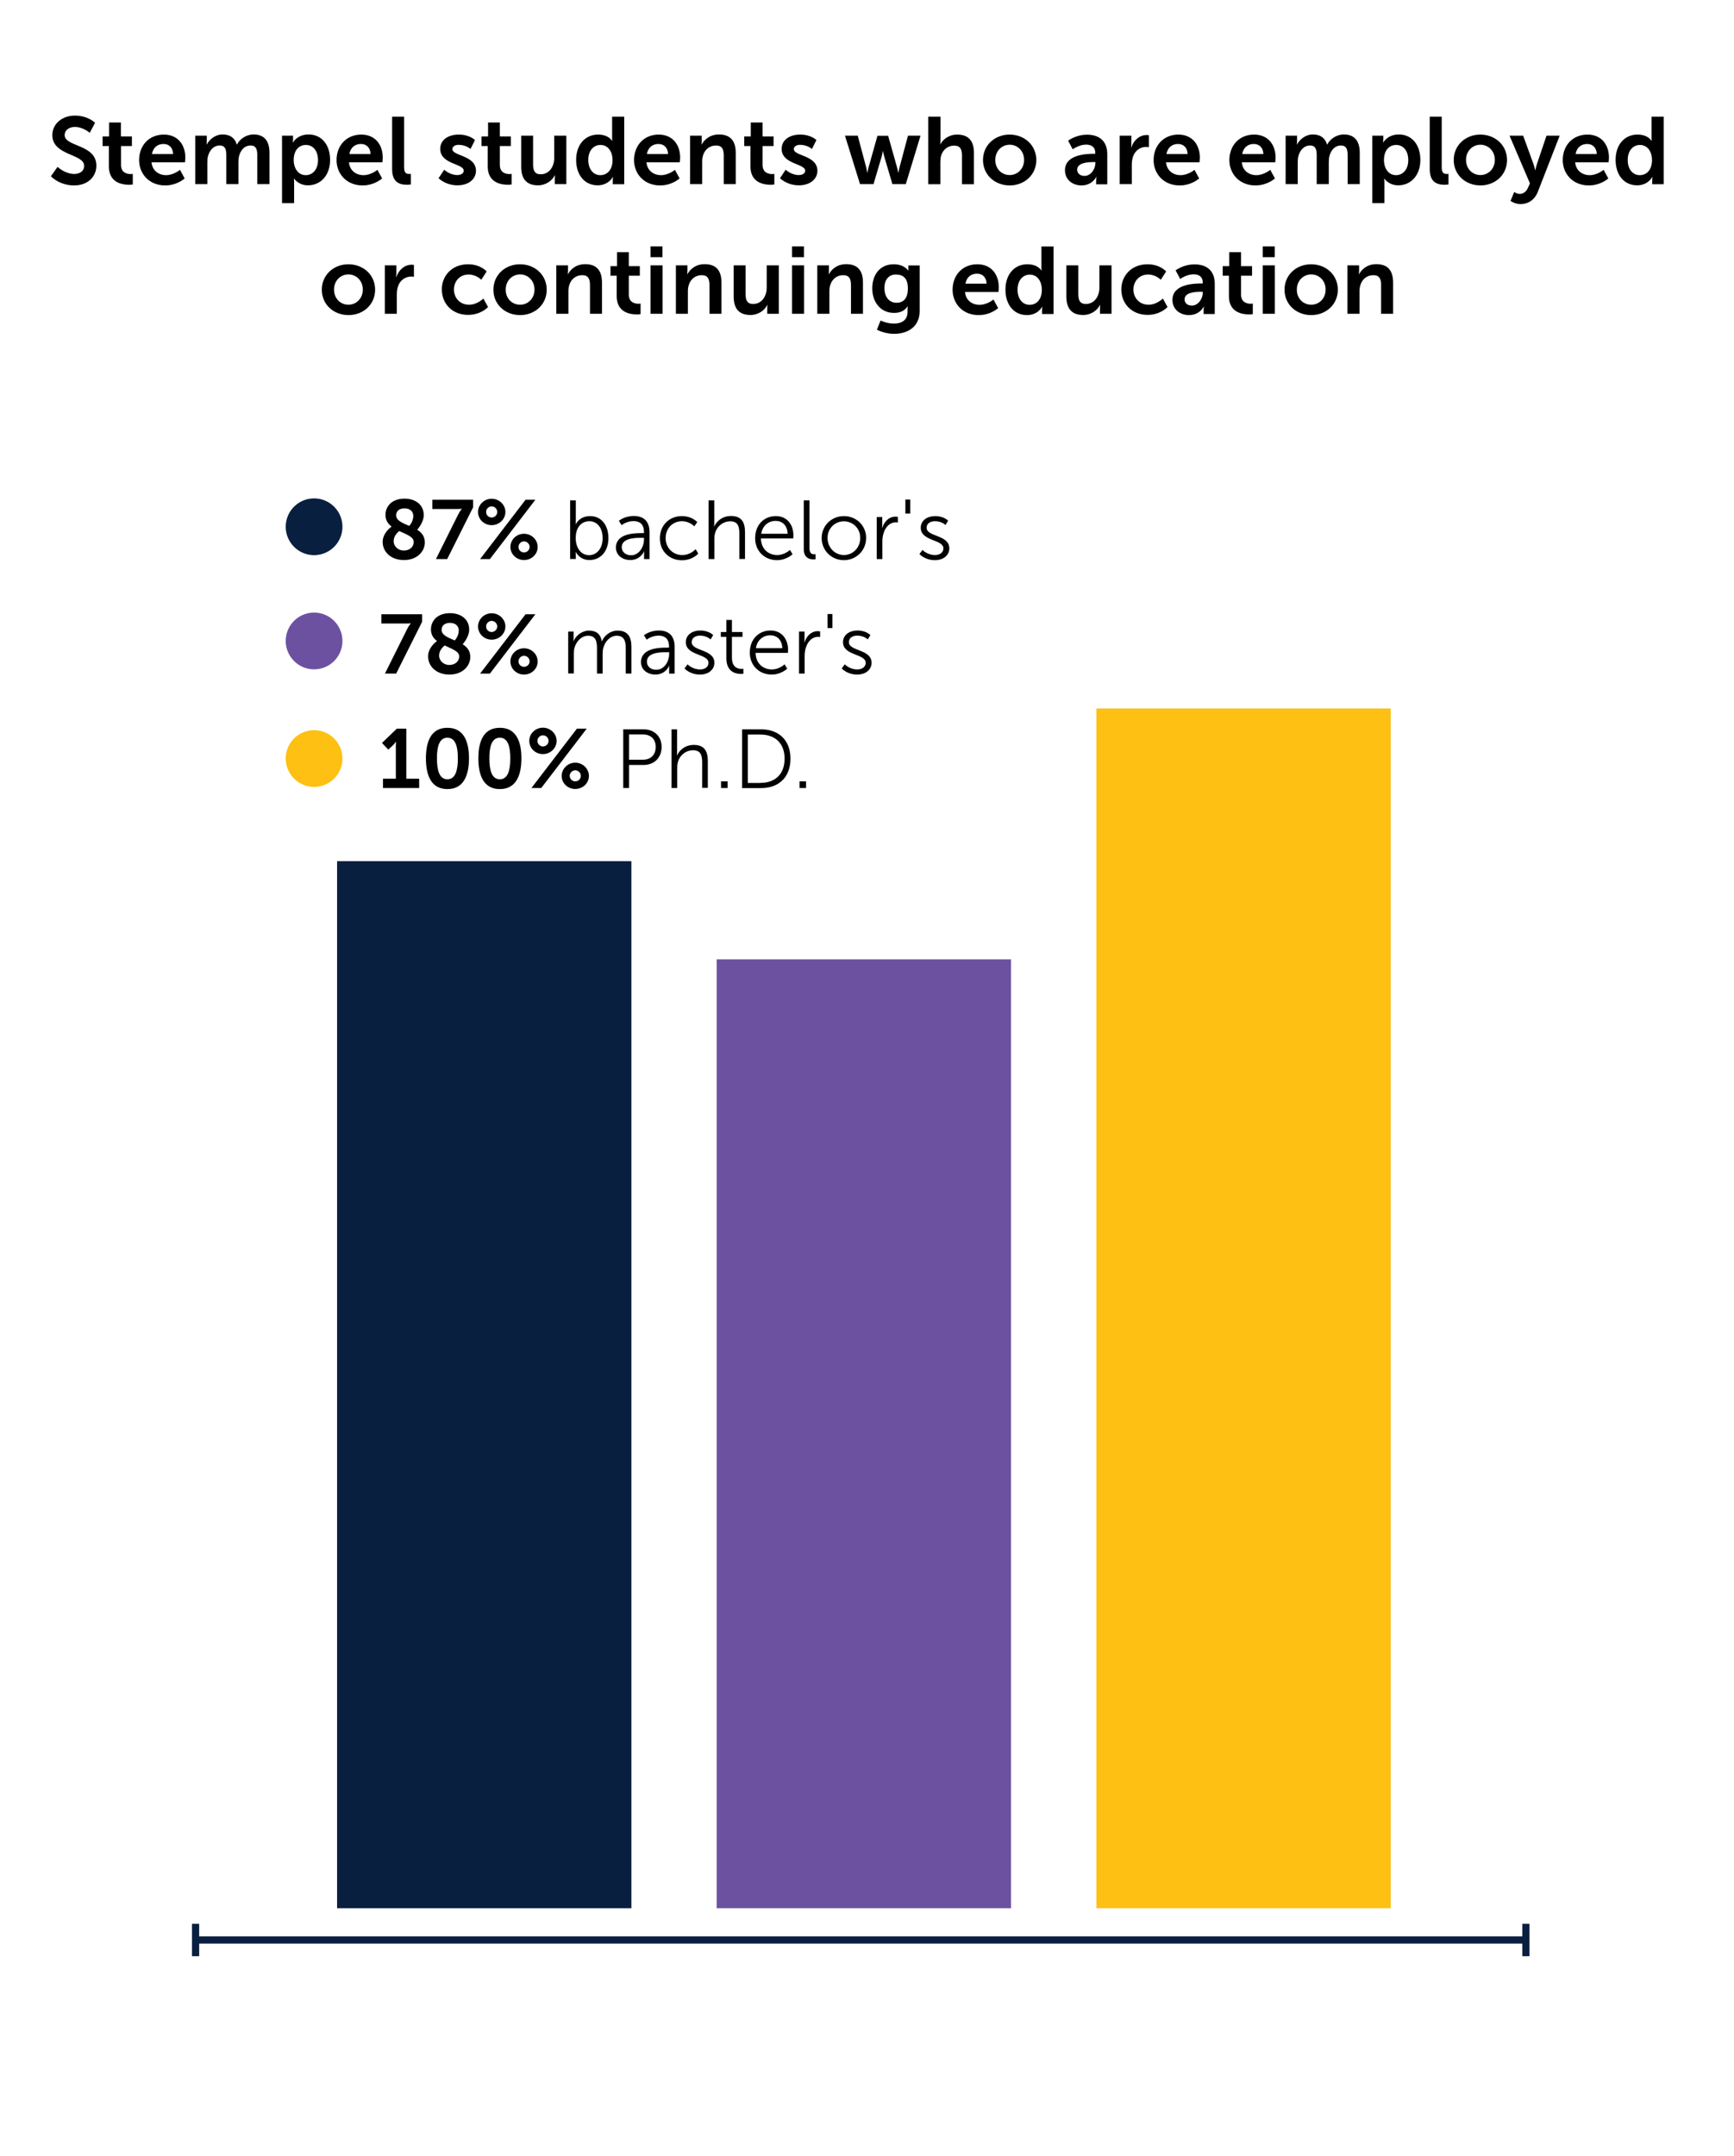 <svg id="Layer_1" xmlns="http://www.w3.org/2000/svg" viewBox="0 0 159.06 197.65"><style>.st0{fill:#091f40}.st1{fill:#6d51a1}.st2{fill:#fdc013}.st3{fill:none;stroke:#091f40;stroke-width:.66}.st4{fill:#ac99c9}.st5{fill:#efc474}.st6{fill:#7fcdc5}.st7{fill:#a5c7ea}.st8{fill:#1f194f}.st9{fill:#2d2a5b}</style><path d="M237.51 11.67h-2.03v-.97h5.18v.97h-2.03v5.22h-1.12v-5.22zm5.23.67c1.36 0 2.45.97 2.45 2.33 0 1.37-1.09 2.33-2.44 2.33-1.36 0-2.45-.96-2.45-2.33 0-1.36 1.08-2.33 2.44-2.33zm0 3.71c.71 0 1.32-.56 1.32-1.39 0-.82-.6-1.39-1.32-1.39-.72 0-1.32.57-1.32 1.39 0 .83.6 1.39 1.32 1.39zm3.34-3.6h1.01v.32c0 .17-.02.3-.02.3h.02s.38-.73 1.43-.73c1.2 0 1.97.95 1.97 2.33 0 1.41-.86 2.33-2.03 2.33-.88 0-1.27-.61-1.27-.61h-.02s.02.16.02.38v1.86h-1.11v-6.18zm2.18 3.61c.61 0 1.12-.5 1.12-1.38 0-.85-.45-1.39-1.11-1.39-.58 0-1.12.42-1.12 1.4 0 .69.37 1.37 1.11 1.37zm5.26-5.36h1.1v.99h-1.1v-.99zm0 1.75h1.11v4.44h-1.11v-4.44zm2.33 0h1.06v.51c0 .17-.02.3-.02.3h.02c.19-.37.68-.92 1.58-.92.99 0 1.54.51 1.54 1.69v2.86h-1.1v-2.63c0-.54-.14-.91-.71-.91-.59 0-1.03.37-1.19.91-.06.18-.08.38-.08.59v2.04h-1.11v-4.44zm7.05-.11c.98 0 1.28.57 1.28.57h.02s-.01-.11-.01-.25V10.7h1.11v6.19h-1.05v-.37c0-.17.02-.29.02-.29h-.02s-.38.76-1.39.76c-1.2 0-1.97-.95-1.97-2.33 0-1.4.84-2.32 2.01-2.32zm.21 3.72c.58 0 1.12-.42 1.12-1.4 0-.69-.37-1.37-1.11-1.37-.61 0-1.12.5-1.12 1.38.01.84.46 1.39 1.11 1.39zm3.35-3.61h1.11v2.63c0 .54.14.91.69.91.8 0 1.25-.71 1.25-1.5v-2.04h1.11v4.44h-1.06v-.5c0-.17.02-.31.02-.31h-.02c-.22.46-.78.92-1.54.92-.95 0-1.54-.48-1.54-1.69v-2.86zm5.51 3.11s.49.49 1.21.49c.31 0 .58-.14.58-.4 0-.66-2.16-.58-2.16-2 0-.83.74-1.31 1.7-1.31 1 0 1.49.5 1.49.5l-.41.82s-.41-.38-1.09-.38c-.29 0-.57.12-.57.4 0 .63 2.16.55 2.16 1.98 0 .74-.64 1.33-1.7 1.33-1.11 0-1.72-.65-1.72-.65l.51-.78zm4-2.17h-.58v-.88h.6v-1.28h1.08v1.28h1.01v.88h-1.01v1.73c0 .73.58.84.88.84.12 0 .2-.02.2-.02v.97s-.13.03-.34.03c-.62 0-1.85-.18-1.85-1.67v-1.88zm3.09-.94h1.06v.77c0 .17-.02.31-.02.31h.02c.2-.64.73-1.14 1.41-1.14.1 0 .2.02.2.02v1.09s-.11-.02-.26-.02c-.47 0-1 .27-1.21.93-.07.22-.1.46-.1.72v1.76h-1.11v-4.44zm3.43-1.75h1.1v.99h-1.1v-.99zm0 1.75h1.11v4.44h-1.11v-4.44zm4.27-.11c1.28 0 1.97.93 1.97 2.11 0 .13-.03.43-.03.43h-3.07c.07.78.67 1.18 1.33 1.18.71 0 1.28-.49 1.28-.49l.43.79s-.68.64-1.79.64c-1.47 0-2.39-1.06-2.39-2.33.02-1.37.95-2.33 2.27-2.33zm.86 1.78c-.02-.6-.39-.92-.88-.92-.57 0-.96.35-1.06.92h1.94zm2.16 1.44s.49.49 1.21.49c.31 0 .58-.14.58-.4 0-.66-2.16-.58-2.16-2 0-.83.74-1.31 1.7-1.31 1 0 1.49.5 1.49.5l-.41.82s-.41-.38-1.09-.38c-.29 0-.57.12-.57.4 0 .63 2.16.55 2.16 1.98 0 .74-.64 1.33-1.7 1.33-1.11 0-1.72-.65-1.72-.65l.51-.78zm8.04-3.22c1.36 0 2.45.97 2.45 2.33 0 1.37-1.09 2.33-2.44 2.33-1.36 0-2.45-.96-2.45-2.33 0-1.36 1.09-2.33 2.44-2.33zm.01 3.71c.71 0 1.32-.56 1.32-1.39 0-.82-.6-1.39-1.32-1.39-.72 0-1.33.57-1.33 1.39 0 .83.6 1.39 1.33 1.39zm3.56-2.66h-.55v-.88h.55v-.2c0-1.46 1.19-1.65 1.81-1.65.23 0 .38.03.38.03v.94s-.1-.02-.23-.02c-.31 0-.85.08-.85.72v.17h.95v.88h-.95v3.49h-1.11v-3.48zm6.86-1.05c1.28 0 1.97.93 1.97 2.11 0 .13-.03.43-.03.43h-3.07c.07.78.67 1.18 1.33 1.18.71 0 1.28-.49 1.28-.49l.43.79s-.68.64-1.79.64c-1.47 0-2.39-1.06-2.39-2.33.01-1.37.94-2.33 2.27-2.33zm.85 1.78c-.02-.6-.39-.92-.88-.92-.57 0-.96.35-1.06.92h1.94zm2.04-1.67h1.06v.51c0 .17-.02.3-.02.3h.02c.22-.44.75-.92 1.45-.92.68 0 1.12.31 1.3.92h.02c.24-.48.82-.92 1.52-.92.92 0 1.46.52 1.46 1.69v2.86h-1.11v-2.65c0-.51-.1-.89-.61-.89-.57 0-.94.45-1.07 1.01-.04.17-.05.37-.05.58v1.95H314v-2.65c0-.48-.08-.89-.6-.89-.57 0-.95.45-1.09 1.02-.04.17-.05.37-.05.57v1.95h-1.11v-4.44zm7.96 0h1.01v.32c0 .17-.02.3-.02.3h.02s.38-.73 1.43-.73c1.2 0 1.97.95 1.97 2.33 0 1.41-.86 2.33-2.03 2.33-.88 0-1.27-.61-1.27-.61h-.02s.02.16.02.38v1.86h-1.11v-6.18zm2.18 3.61c.61 0 1.12-.5 1.12-1.38 0-.85-.45-1.39-1.11-1.39-.58 0-1.12.42-1.12 1.4 0 .69.37 1.37 1.11 1.37zm3.08-5.36h1.1v4.64c0 .49.17.61.45.61.09 0 .17-.01.17-.01v.97s-.17.03-.35.03c-.61 0-1.37-.16-1.37-1.43V10.7zm4.65 1.64c1.36 0 2.45.97 2.45 2.33 0 1.37-1.09 2.33-2.44 2.33-1.36 0-2.45-.96-2.45-2.33 0-1.36 1.09-2.33 2.44-2.33zm.01 3.71c.71 0 1.32-.56 1.32-1.39 0-.82-.6-1.39-1.32-1.39-.72 0-1.33.57-1.33 1.39 0 .83.61 1.39 1.33 1.39zm3.1 1.55s.24.18.5.18c.3 0 .6-.18.77-.58l.17-.39-1.87-4.37h1.25l.93 2.56c.09.24.17.6.17.6h.02s.07-.35.15-.58l.87-2.58h1.21l-1.99 5.11c-.31.81-.93 1.16-1.6 1.16-.53 0-.92-.29-.92-.29l.34-.82zm4.78-5.15h1.06v.51c0 .17-.02.3-.02.3h.02c.22-.44.75-.92 1.45-.92.68 0 1.12.31 1.3.92h.02c.24-.48.82-.92 1.52-.92.92 0 1.46.52 1.46 1.69v2.86h-1.11v-2.65c0-.51-.1-.89-.61-.89-.57 0-.94.45-1.07 1.01-.04.17-.05.37-.05.58v1.95h-1.11v-2.65c0-.48-.08-.89-.6-.89-.57 0-.95.45-1.09 1.02-.04.17-.05.37-.05.57v1.95h-1.11v-4.44zm9.9-.11c1.28 0 1.97.93 1.97 2.11 0 .13-.03.43-.03.43h-3.07c.07.78.67 1.18 1.33 1.18.71 0 1.28-.49 1.28-.49l.43.79s-.68.64-1.79.64c-1.47 0-2.39-1.06-2.39-2.33.01-1.37.94-2.33 2.27-2.33zm.85 1.78c-.02-.6-.39-.92-.88-.92-.57 0-.96.35-1.06.92h1.94zm2.04-1.67h1.06v.51c0 .17-.02.3-.02.3h.02c.19-.37.68-.92 1.58-.92.98 0 1.54.51 1.54 1.69v2.86h-1.1v-2.63c0-.54-.14-.91-.71-.91-.59 0-1.03.37-1.19.91-.06.18-.08.38-.08.59v2.04h-1.11v-4.44zm5.53.94h-.58v-.88h.6v-1.28h1.08v1.28h1.01v.88h-1.01v1.73c0 .73.58.84.88.84.12 0 .2-.02.2-.02v.97s-.13.03-.34.03c-.62 0-1.85-.18-1.85-1.67v-1.88zm5.45 0h-.55v-.88h.55v-.2c0-1.46 1.19-1.65 1.81-1.65.23 0 .38.03.38.03v.94s-.1-.02-.23-.02c-.31 0-.85.08-.85.72v.17h.95v.88h-.95v3.49h-1.11v-3.48zm4.9-1.05c1.36 0 2.45.97 2.45 2.33 0 1.37-1.09 2.33-2.44 2.33-1.36 0-2.45-.96-2.45-2.33 0-1.36 1.09-2.33 2.44-2.33zm.01 3.71c.71 0 1.32-.56 1.32-1.39 0-.82-.6-1.39-1.32-1.39-.72 0-1.33.57-1.33 1.39.01.83.61 1.39 1.33 1.39zm3.34-3.6h1.06v.77c0 .17-.02.31-.02.31h.02c.2-.64.73-1.14 1.41-1.14.1 0 .2.02.2.02v1.09s-.11-.02-.26-.02c-.47 0-1 .27-1.21.93-.07.22-.1.46-.1.72v1.76h-1.11v-4.44zm7.65-.11c1.36 0 2.45.97 2.45 2.33 0 1.37-1.09 2.33-2.44 2.33-1.36 0-2.45-.96-2.45-2.33 0-1.36 1.09-2.33 2.44-2.33zm.01 3.71c.71 0 1.32-.56 1.32-1.39 0-.82-.6-1.39-1.32-1.39-.72 0-1.33.57-1.33 1.39 0 .83.6 1.39 1.33 1.39zm3.27-3.6h1.11v2.63c0 .54.14.91.69.91.8 0 1.25-.71 1.25-1.5v-2.04h1.1v4.44h-1.06v-.5c0-.17.02-.31.02-.31h-.02c-.22.46-.78.92-1.54.92-.95 0-1.54-.48-1.54-1.69v-2.86zm5.37 0h1.06v.77c0 .17-.02.31-.02.31h.02c.2-.64.73-1.14 1.41-1.14.1 0 .2.02.2.02v1.09s-.11-.02-.26-.02c-.47 0-1 .27-1.21.93-.07.22-.1.46-.1.72v1.76h-1.11v-4.44zm7.23 5.33c.68 0 1.25-.29 1.25-1.08v-.26c0-.1.02-.24.02-.24h-.02c-.26.39-.64.6-1.24.6-1.27 0-2-1.03-2-2.25s.69-2.21 1.97-2.21c.97 0 1.32.57 1.32.57h.03s-.01-.05-.01-.12v-.34h1.04v4.17c0 1.53-1.18 2.1-2.34 2.1-.56 0-1.15-.16-1.58-.38l.33-.84c0-.01.56.28 1.23.28zm1.28-3.22c0-1.01-.5-1.28-1.1-1.28-.67 0-1.05.49-1.05 1.24 0 .78.4 1.35 1.12 1.35.53 0 1.03-.31 1.03-1.31zm2.3-2.11h1.06v.77c0 .17-.02.31-.02.31h.02c.2-.64.73-1.14 1.41-1.14.1 0 .2.02.2.02v1.09s-.11-.02-.26-.02c-.47 0-1 .27-1.21.93-.07.22-.1.46-.1.72v1.76h-1.11v-4.44zm5.69 1.65h.15v-.06c0-.58-.37-.78-.85-.78-.64 0-1.22.43-1.22.43l-.42-.79s.69-.55 1.74-.55c1.17 0 1.85.64 1.85 1.77v2.78h-1.02v-.37c0-.17.02-.31.02-.31h-.02c.01 0-.34.78-1.35.78-.79 0-1.51-.5-1.51-1.39 0-1.41 1.9-1.51 2.63-1.51zm-.85 2.03c.58 0 1-.63 1-1.17v-.1h-.19c-.57 0-1.48.08-1.48.7 0 .29.22.57.67.57zm4.95-3.79c.98 0 1.28.57 1.28.57h.02s-.01-.11-.01-.25V10.7h1.11v6.19h-1.05v-.37c0-.17.02-.29.02-.29h-.02s-.38.76-1.39.76c-1.2 0-1.97-.95-1.97-2.33 0-1.4.84-2.32 2.01-2.32zm.21 3.72c.58 0 1.12-.42 1.12-1.4 0-.69-.37-1.37-1.11-1.37-.61 0-1.12.5-1.12 1.38.01.84.46 1.39 1.11 1.39zm3.35-3.61h1.11v2.63c0 .54.14.91.69.91.8 0 1.25-.71 1.25-1.5v-2.04h1.11v4.44h-1.06v-.5c0-.17.02-.31.02-.31h-.02c-.22.46-.78.92-1.54.92-.95 0-1.54-.48-1.54-1.69v-2.86zm7.63 1.65h.15v-.06c0-.58-.37-.78-.85-.78-.64 0-1.22.43-1.22.43l-.42-.79s.69-.55 1.74-.55c1.17 0 1.85.64 1.85 1.77v2.78h-1.02v-.37c0-.17.02-.31.02-.31h-.02c.01 0-.34.78-1.35.78-.79 0-1.51-.5-1.51-1.39 0-1.41 1.91-1.51 2.63-1.51zm-.84 2.03c.58 0 1-.63 1-1.17v-.1h-.19c-.57 0-1.48.08-1.48.7 0 .29.21.57.67.57zm3.42-2.74h-.58v-.88h.6v-1.28h1.08v1.28h1.01v.88h-1.01v1.73c0 .73.58.84.88.84.12 0 .2-.02.2-.02v.97s-.13.03-.34.03c-.62 0-1.85-.18-1.85-1.67v-1.88zm5.03-1.05c1.28 0 1.97.93 1.97 2.11 0 .13-.03.43-.03.43h-3.07c.07.78.67 1.18 1.33 1.18.71 0 1.28-.49 1.28-.49l.43.79s-.68.64-1.79.64c-1.47 0-2.39-1.06-2.39-2.33.02-1.37.95-2.33 2.27-2.33zm.86 1.78c-.02-.6-.39-.92-.88-.92-.57 0-.96.35-1.06.92h1.94zm2.16 1.44s.49.49 1.21.49c.31 0 .58-.14.58-.4 0-.66-2.16-.58-2.16-2 0-.83.74-1.31 1.7-1.31 1 0 1.49.5 1.49.5l-.41.82s-.41-.38-1.09-.38c-.29 0-.57.12-.57.4 0 .63 2.16.55 2.16 1.98 0 .74-.64 1.33-1.7 1.33-1.11 0-1.72-.65-1.72-.65l.51-.78zm5.93-4.86h1.11v1.91c0 .22-.02.38-.02.38h.02s.39-.64 1.33-.64c1.2 0 1.97.95 1.97 2.33 0 1.41-.86 2.33-2.04 2.33-.92 0-1.32-.66-1.32-.66h-.02s.02.13.02.3v.25h-1.04v-6.2zm2.18 5.36c.61 0 1.12-.5 1.12-1.38 0-.85-.45-1.39-1.11-1.39-.58 0-1.12.42-1.12 1.4 0 .69.37 1.37 1.11 1.37zm2.92 1.54s.24.18.5.18c.3 0 .6-.18.77-.58l.17-.39-1.87-4.37h1.25l.93 2.56c.09.24.17.6.17.6h.02s.07-.35.15-.58l.87-2.58h1.21l-1.99 5.11c-.31.81-.93 1.16-1.6 1.16-.53 0-.92-.29-.92-.29l.34-.82zm8.6-5.26c.98 0 1.28.57 1.28.57h.02s-.01-.11-.01-.25V10.7h1.11v6.19h-1.05v-.37c0-.17.02-.29.02-.29h-.02s-.38.76-1.39.76c-1.2 0-1.97-.95-1.97-2.33 0-1.4.83-2.32 2.01-2.32zm.21 3.72c.58 0 1.12-.42 1.12-1.4 0-.69-.37-1.37-1.11-1.37-.61 0-1.12.5-1.12 1.38 0 .84.46 1.39 1.11 1.39zm5.35-3.72c1.28 0 1.97.93 1.97 2.11 0 .13-.03.43-.03.43h-3.07c.07.78.67 1.18 1.33 1.18.71 0 1.28-.49 1.28-.49l.43.79s-.68.64-1.79.64c-1.47 0-2.39-1.06-2.39-2.33.02-1.37.95-2.33 2.27-2.33zm.86 1.78c-.02-.6-.39-.92-.88-.92-.57 0-.96.35-1.06.92h1.94zm3.71 3.66c.68 0 1.25-.29 1.25-1.08v-.26c0-.1.02-.24.02-.24h-.02c-.26.39-.64.6-1.24.6-1.27 0-2-1.03-2-2.25s.69-2.21 1.97-2.21c.97 0 1.32.57 1.32.57h.03s-.01-.05-.01-.12v-.34h1.04v4.17c0 1.53-1.18 2.1-2.34 2.1-.56 0-1.15-.16-1.58-.38l.33-.84c0-.01.56.28 1.23.28zm1.28-3.22c0-1.01-.5-1.28-1.1-1.28-.67 0-1.05.49-1.05 1.24 0 .78.4 1.35 1.12 1.35.54 0 1.03-.31 1.03-1.31zm2.31-2.11h1.06v.77c0 .17-.02.31-.02.31h.02c.2-.64.73-1.14 1.41-1.14.1 0 .2.02.2.02v1.09s-.11-.02-.26-.02c-.47 0-1 .27-1.21.93-.07.22-.1.46-.1.72v1.76h-1.11v-4.44zm5.37-.11c1.28 0 1.97.93 1.97 2.11 0 .13-.03.43-.03.43h-3.07c.07.78.67 1.18 1.33 1.18.71 0 1.28-.49 1.28-.49l.43.79s-.68.64-1.79.64c-1.47 0-2.39-1.06-2.39-2.33.01-1.37.94-2.33 2.27-2.33zm.85 1.78c-.02-.6-.39-.92-.88-.92-.57 0-.96.35-1.06.92h1.94zm3.98-1.78c1.28 0 1.97.93 1.97 2.11 0 .13-.03.43-.03.43h-3.07c.07.78.67 1.18 1.33 1.18.71 0 1.28-.49 1.28-.49l.43.79s-.68.64-1.79.64c-1.47 0-2.39-1.06-2.39-2.33.01-1.37.95-2.33 2.27-2.33zm.85 1.78c-.02-.6-.39-.92-.88-.92-.57 0-.96.35-1.06.92h1.94zm4.1-3.42h1.1v4.64c0 .49.17.61.45.61.09 0 .17-.01.17-.01v.97s-.17.03-.35.03c-.61 0-1.37-.16-1.37-1.43V10.7zm4.48 1.64c1.28 0 1.97.93 1.97 2.11 0 .13-.03.43-.03.43h-3.07c.07.78.67 1.18 1.33 1.18.71 0 1.28-.49 1.28-.49l.43.79s-.68.64-1.79.64c-1.47 0-2.39-1.06-2.39-2.33.01-1.37.94-2.33 2.27-2.33zm.85 1.78c-.02-.6-.39-.92-.88-.92-.57 0-.96.35-1.06.92h1.94zm1.42-1.67h1.17l.92 2.75c.09.26.15.67.16.67h.02c.01 0 .07-.41.16-.67l.92-2.75h1.17l-1.59 4.44h-1.31l-1.62-4.44zm7.08-.11c1.28 0 1.97.93 1.97 2.11 0 .13-.03.43-.03.43h-3.07c.07.78.67 1.18 1.33 1.18.71 0 1.28-.49 1.28-.49l.43.79s-.68.64-1.79.64c-1.47 0-2.39-1.06-2.39-2.33.02-1.37.95-2.33 2.27-2.33zm.86 1.78c-.02-.6-.39-.92-.88-.92-.57 0-.96.35-1.06.92h1.94zm1.97-3.42h1.1v4.64c0 .49.17.61.45.61.09 0 .17-.01.17-.01v.97s-.17.03-.35.03c-.61 0-1.37-.16-1.37-1.43V10.7z"/><g><path d="M5.28 15.3s.67.65 1.54.65c.47 0 .9-.24.9-.75 0-1.11-2.92-.92-2.92-2.81 0-1.03.89-1.79 2.07-1.79 1.22 0 1.85.66 1.85.66l-.49.92s-.59-.54-1.37-.54c-.52 0-.93.3-.93.74 0 1.1 2.91.83 2.91 2.81 0 .98-.75 1.81-2.04 1.81-1.38 0-2.13-.84-2.13-.84l.61-.86zm4.71-1.91h-.58v-.88h.6v-1.28h1.08v1.28h1.01v.88h-1v1.73c0 .73.57.84.88.84.12 0 .2-.02.2-.02v.97s-.13.03-.34.03c-.62 0-1.85-.18-1.85-1.67v-1.88zm5.04-1.05c1.28 0 1.97.93 1.97 2.11 0 .13-.03.43-.03.43H13.9c.07.78.67 1.18 1.33 1.18.71 0 1.28-.49 1.28-.49l.43.79s-.68.64-1.79.64c-1.47 0-2.39-1.06-2.39-2.33.01-1.37.94-2.33 2.27-2.33zm.85 1.78c-.02-.6-.39-.92-.88-.92-.57 0-.96.35-1.06.92h1.94zm2.03-1.68h1.06v.51c0 .17-.02.3-.02.3h.02c.22-.44.75-.92 1.45-.92.68 0 1.12.31 1.3.92h.02c.24-.48.82-.92 1.52-.92.92 0 1.46.52 1.46 1.69v2.86H23.6v-2.65c0-.51-.1-.89-.61-.89-.57 0-.94.45-1.07 1.01-.04.17-.05.37-.05.58v1.95h-1.11v-2.65c0-.48-.08-.89-.6-.89-.58 0-.95.45-1.09 1.02-.04.17-.05.37-.05.57v1.95h-1.11v-4.44zm7.96 0h1.01v.32c0 .17-.02.3-.02.3h.02s.38-.73 1.43-.73c1.2 0 1.97.95 1.97 2.33 0 1.41-.86 2.33-2.03 2.33-.88 0-1.27-.61-1.27-.61h-.02s.02.16.02.38v1.86h-1.11v-6.18zm2.18 3.62c.61 0 1.12-.5 1.12-1.38 0-.85-.45-1.39-1.11-1.39-.58 0-1.12.42-1.12 1.4 0 .69.38 1.37 1.11 1.37zm5.09-3.72c1.28 0 1.97.93 1.97 2.11 0 .13-.03.43-.03.43h-3.07c.07.78.67 1.18 1.33 1.18.71 0 1.28-.49 1.28-.49l.43.79s-.68.64-1.79.64c-1.47 0-2.39-1.06-2.39-2.33.01-1.37.95-2.33 2.27-2.33zm.85 1.78c-.02-.6-.39-.92-.88-.92-.57 0-.96.35-1.06.92h1.94zm1.98-3.42h1.1v4.64c0 .49.17.61.45.61.09 0 .17-.01.17-.01v.97s-.17.03-.35.03c-.61 0-1.37-.16-1.37-1.43V10.7zm4.78 4.86s.49.49 1.21.49c.31 0 .58-.14.58-.4 0-.66-2.16-.58-2.16-2 0-.83.74-1.31 1.7-1.31 1 0 1.49.5 1.49.5l-.41.82s-.41-.38-1.09-.38c-.29 0-.57.12-.57.4 0 .63 2.16.55 2.16 1.98 0 .74-.64 1.33-1.7 1.33-1.11 0-1.73-.65-1.73-.65l.52-.78zm4-2.17h-.58v-.88h.6v-1.28h1.08v1.28h1.01v.88h-1.01v1.73c0 .73.57.84.88.84.12 0 .2-.02.2-.02v.97s-.13.03-.34.03c-.62 0-1.85-.18-1.85-1.67v-1.88zm3.04-.95h1.11v2.63c0 .54.14.91.69.91.8 0 1.25-.71 1.25-1.5v-2.04h1.11v4.44h-1.06v-.5c0-.17.02-.31.02-.31h-.02c-.22.46-.78.92-1.54.92-.95 0-1.54-.48-1.54-1.69v-2.86zm7.07-.1c.98 0 1.28.57 1.28.57h.02s-.01-.11-.01-.25V10.7h1.11v6.19h-1.05v-.37c0-.17.02-.29.02-.29h-.02s-.37.76-1.39.76c-1.2 0-1.97-.95-1.97-2.33 0-1.41.84-2.32 2.01-2.32zm.21 3.72c.57 0 1.12-.42 1.12-1.4 0-.69-.37-1.37-1.11-1.37-.61 0-1.12.5-1.12 1.38.01.84.46 1.39 1.11 1.39zm5.35-3.72c1.28 0 1.97.93 1.97 2.11 0 .13-.03.43-.03.43H59.3c.07.78.67 1.18 1.33 1.18.71 0 1.28-.49 1.28-.49l.43.79s-.68.64-1.79.64c-1.47 0-2.39-1.06-2.39-2.33.01-1.37.94-2.33 2.26-2.33zm.86 1.78c-.02-.6-.39-.92-.88-.92-.57 0-.96.35-1.06.92h1.94zm2.03-1.68h1.06v.51c0 .17-.02.3-.02.3h.02c.19-.37.68-.92 1.58-.92.98 0 1.54.51 1.54 1.69v2.86h-1.1v-2.63c0-.54-.14-.91-.71-.91-.59 0-1.03.37-1.19.91-.06.18-.08.38-.08.59v2.04H63.3v-4.44zm5.54.95h-.58v-.88h.6v-1.28h1.08v1.28h1.01v.88h-1.01v1.73c0 .73.57.84.88.84.12 0 .2-.02.2-.02v.97s-.13.03-.34.03c-.62 0-1.85-.18-1.85-1.67v-1.88zm3.22 2.17s.49.49 1.21.49c.31 0 .58-.14.58-.4 0-.66-2.16-.58-2.16-2 0-.83.74-1.31 1.7-1.31 1 0 1.49.5 1.49.5l-.41.82s-.41-.38-1.09-.38c-.29 0-.57.12-.57.4 0 .63 2.16.55 2.16 1.98 0 .74-.64 1.33-1.7 1.33-1.11 0-1.73-.65-1.73-.65l.52-.78zm5.44-3.12h1.17l.78 2.92c.06.24.09.47.09.47h.02s.04-.23.1-.47l.82-2.91h.98l.82 2.91c.06.24.1.47.1.47h.02s.04-.23.1-.47l.78-2.92h1.15l-1.35 4.44h-1.23l-.75-2.54c-.07-.24-.11-.48-.11-.48h-.02s-.03.24-.1.48l-.75 2.54h-1.24l-1.38-4.44zm7.65-1.74h1.11v2.14c0 .22-.02.38-.02.38h.02c.22-.43.76-.88 1.53-.88.98 0 1.54.51 1.54 1.69v2.86h-1.1v-2.63c0-.54-.14-.91-.71-.91-.58 0-1.04.38-1.2.92-.05.17-.07.37-.07.58v2.04h-1.11V10.7zm7.45 1.64c1.36 0 2.45.97 2.45 2.33 0 1.37-1.09 2.33-2.44 2.33-1.36 0-2.45-.96-2.45-2.33 0-1.36 1.09-2.33 2.44-2.33zm.01 3.71c.71 0 1.32-.56 1.32-1.39 0-.82-.6-1.39-1.32-1.39-.72 0-1.32.57-1.32 1.39-.01.83.59 1.39 1.32 1.39zm7.7-1.95h.15v-.06c0-.58-.37-.78-.85-.78-.64 0-1.22.43-1.22.43l-.42-.79s.69-.55 1.74-.55c1.17 0 1.85.64 1.85 1.77v2.78h-1.02v-.37c0-.17.02-.31.02-.31h-.02c.01 0-.34.78-1.35.78-.79 0-1.51-.5-1.51-1.39 0-1.42 1.91-1.51 2.63-1.51zm-.84 2.03c.58 0 1-.63 1-1.17v-.1h-.19c-.57 0-1.48.08-1.48.7 0 .29.22.57.67.57zm3.24-3.69h1.06v.77c0 .17-.02.31-.02.31h.02c.2-.64.73-1.14 1.41-1.14.1 0 .2.02.2.02v1.09s-.11-.02-.26-.02c-.47 0-1 .27-1.21.93-.07.22-.1.46-.1.72v1.76h-1.11v-4.44zm5.37-.1c1.28 0 1.97.93 1.97 2.11 0 .13-.03.43-.03.43h-3.07c.07.78.67 1.18 1.33 1.18.71 0 1.28-.49 1.28-.49l.43.79s-.68.64-1.79.64c-1.47 0-2.39-1.06-2.39-2.33.01-1.37.95-2.33 2.27-2.33zm.85 1.78c-.02-.6-.39-.92-.88-.92-.57 0-.96.35-1.06.92h1.94zm6.1-1.78c1.28 0 1.97.93 1.97 2.11 0 .13-.03.43-.03.43h-3.07c.07.78.67 1.18 1.33 1.18.71 0 1.28-.49 1.28-.49l.43.79s-.68.64-1.79.64c-1.47 0-2.39-1.06-2.39-2.33.01-1.37.94-2.33 2.27-2.33zm.85 1.78c-.02-.6-.39-.92-.88-.92-.57 0-.96.35-1.06.92h1.94zm2.03-1.68h1.06v.51c0 .17-.02.3-.02.3h.02c.22-.44.75-.92 1.45-.92.68 0 1.12.31 1.3.92h.02c.24-.48.82-.92 1.52-.92.92 0 1.46.52 1.46 1.69v2.86h-1.11v-2.65c0-.51-.1-.89-.61-.89-.57 0-.94.45-1.07 1.01-.04.17-.05.37-.05.58v1.95h-1.11v-2.65c0-.48-.08-.89-.6-.89-.58 0-.95.45-1.09 1.02-.04.17-.05.37-.05.57v1.95h-1.11v-4.44zm7.96 0h1.01v.32c0 .17-.02.3-.02.3h.02s.38-.73 1.43-.73c1.2 0 1.97.95 1.97 2.33 0 1.41-.86 2.33-2.03 2.33-.88 0-1.27-.61-1.27-.61h-.02s.02.16.02.38v1.86h-1.11v-6.18zm2.18 3.62c.61 0 1.12-.5 1.12-1.38 0-.85-.45-1.39-1.11-1.39-.58 0-1.12.42-1.12 1.4 0 .69.38 1.37 1.11 1.37zm3.09-5.36h1.1v4.64c0 .49.17.61.45.61.09 0 .17-.01.17-.01v.97s-.17.03-.35.03c-.61 0-1.37-.16-1.37-1.43V10.7zm4.64 1.64c1.36 0 2.45.97 2.45 2.33 0 1.37-1.09 2.33-2.44 2.33-1.36 0-2.45-.96-2.45-2.33 0-1.36 1.09-2.33 2.44-2.33zm.01 3.71c.71 0 1.32-.56 1.32-1.39 0-.82-.6-1.39-1.32-1.39-.72 0-1.32.57-1.32 1.39 0 .83.6 1.39 1.32 1.39zm3.1 1.55s.24.18.5.18c.31 0 .6-.18.77-.58l.17-.39-1.87-4.37h1.25l.93 2.56c.09.24.17.6.17.6h.02s.07-.35.15-.58l.87-2.58h1.21l-1.99 5.11c-.31.81-.93 1.16-1.6 1.16-.53 0-.92-.29-.92-.29l.34-.82zm6.72-5.26c1.28 0 1.97.93 1.97 2.11 0 .13-.03.43-.03.43h-3.07c.07.78.67 1.18 1.33 1.18.71 0 1.28-.49 1.28-.49l.43.79s-.68.64-1.79.64c-1.47 0-2.39-1.06-2.39-2.33.01-1.37.94-2.33 2.27-2.33zm.85 1.78c-.02-.6-.39-.92-.88-.92-.57 0-.96.35-1.06.92h1.94zm3.74-1.78c.98 0 1.28.57 1.28.57h.02s-.01-.11-.01-.25V10.7h1.11v6.19h-1.05v-.37c0-.17.02-.29.02-.29h-.02s-.37.76-1.39.76c-1.2 0-1.97-.95-1.97-2.33 0-1.41.83-2.32 2.01-2.32zm.21 3.72c.57 0 1.12-.42 1.12-1.4 0-.69-.37-1.37-1.11-1.37-.61 0-1.12.5-1.12 1.38 0 .84.46 1.39 1.11 1.39z"/></g><g><path d="M31.96 24.23c1.36 0 2.45.97 2.45 2.33 0 1.37-1.09 2.33-2.44 2.33-1.36 0-2.45-.96-2.45-2.33 0-1.36 1.09-2.33 2.44-2.33zm0 3.71c.71 0 1.32-.56 1.32-1.39 0-.82-.6-1.39-1.32-1.39-.72 0-1.32.57-1.32 1.39 0 .83.6 1.39 1.32 1.39zm3.34-3.61h1.06v.77c0 .17-.02.31-.02.31h.02c.2-.64.73-1.14 1.41-1.14.1 0 .2.02.2.02v1.09s-.11-.02-.26-.02c-.47 0-1 .27-1.21.93-.07.22-.1.46-.1.72v1.76h-1.1v-4.44zm7.63-.1c1.16 0 1.71.66 1.71.66l-.49.76s-.46-.48-1.16-.48c-.82 0-1.35.62-1.35 1.38 0 .75.54 1.39 1.39 1.39.75 0 1.31-.57 1.31-.57l.43.78s-.64.72-1.83.72c-1.47 0-2.41-1.04-2.41-2.33-.01-1.25.93-2.31 2.4-2.31zm4.77 0c1.36 0 2.45.97 2.45 2.33 0 1.37-1.09 2.33-2.44 2.33-1.36 0-2.45-.96-2.45-2.33 0-1.36 1.09-2.33 2.44-2.33zm.01 3.71c.71 0 1.32-.56 1.32-1.39 0-.82-.6-1.39-1.32-1.39-.72 0-1.32.57-1.32 1.39-.01.83.59 1.39 1.32 1.39zm3.33-3.61h1.06v.51c0 .17-.02.3-.02.3h.02c.19-.37.68-.92 1.58-.92.98 0 1.54.51 1.54 1.69v2.86h-1.1v-2.63c0-.54-.14-.91-.71-.91-.59 0-1.03.37-1.19.91-.06.18-.08.38-.08.59v2.04h-1.11v-4.44zm5.53.95H56v-.88h.6v-1.28h1.08v1.28h1.01v.88h-1.01v1.73c0 .73.57.84.88.84.12 0 .2-.02.2-.02v.97s-.13.03-.34.03c-.62 0-1.85-.18-1.85-1.67v-1.88zm3.1-2.69h1.1v.99h-1.1v-.99zm0 1.74h1.11v4.44h-1.11v-4.44zm2.33 0h1.06v.51c0 .17-.02.3-.02.3h.02c.19-.37.68-.92 1.58-.92.98 0 1.54.51 1.54 1.69v2.86h-1.1v-2.63c0-.54-.14-.91-.71-.91-.59 0-1.03.37-1.19.91-.06.18-.08.38-.08.59v2.04H62v-4.44zm5.28 0h1.11v2.63c0 .54.14.91.69.91.8 0 1.25-.71 1.25-1.5v-2.04h1.11v4.44h-1.06v-.5c0-.17.02-.31.02-.31h-.02c-.22.46-.78.92-1.54.92-.95 0-1.54-.48-1.54-1.69v-2.86zm5.37-1.74h1.1v.99h-1.1v-.99zm0 1.74h1.11v4.44h-1.11v-4.44zm2.33 0h1.06v.51c0 .17-.02.3-.02.3h.02c.19-.37.68-.92 1.58-.92.98 0 1.54.51 1.54 1.69v2.86h-1.1v-2.63c0-.54-.14-.91-.71-.91-.59 0-1.03.37-1.19.91-.06.18-.08.38-.08.59v2.04h-1.11v-4.44zM82 29.67c.68 0 1.25-.29 1.25-1.08v-.26c0-.1.02-.24.02-.24h-.02c-.26.39-.64.6-1.24.6-1.27 0-2-1.03-2-2.25s.69-2.21 1.97-2.21c.97 0 1.32.57 1.32.57h.03s-.01-.05-.01-.12v-.34h1.04v4.17c0 1.53-1.19 2.1-2.34 2.1-.56 0-1.15-.16-1.58-.38l.33-.84c0-.01.56.28 1.23.28zm1.28-3.22c0-1.01-.5-1.28-1.1-1.28-.67 0-1.05.49-1.05 1.24 0 .78.4 1.35 1.12 1.35.54 0 1.03-.31 1.03-1.31zm6.37-2.22c1.28 0 1.97.93 1.97 2.11 0 .13-.03.43-.03.43h-3.07c.07.78.67 1.18 1.33 1.18.71 0 1.28-.49 1.28-.49l.43.79s-.68.64-1.79.64c-1.47 0-2.39-1.06-2.39-2.33.01-1.37.94-2.33 2.27-2.33zm.85 1.78c-.02-.6-.39-.92-.88-.92-.57 0-.96.35-1.06.92h1.94zm3.74-1.78c.98 0 1.28.57 1.28.57h.02s-.01-.11-.01-.25V22.6h1.11v6.19h-1.05v-.37c0-.17.02-.29.02-.29h-.02s-.37.76-1.39.76c-1.2 0-1.97-.95-1.97-2.33 0-1.42.83-2.33 2.01-2.33zm.21 3.72c.57 0 1.12-.42 1.12-1.4 0-.69-.37-1.37-1.11-1.37-.61 0-1.12.5-1.12 1.38 0 .84.46 1.39 1.11 1.39zm3.35-3.62h1.11v2.63c0 .54.14.91.69.91.8 0 1.25-.71 1.25-1.5v-2.04h1.11v4.44h-1.06v-.5c0-.17.02-.31.02-.31h-.02c-.22.46-.78.92-1.54.92-.95 0-1.54-.48-1.54-1.69v-2.86zm7.46-.1c1.16 0 1.71.66 1.71.66l-.49.76s-.46-.48-1.16-.48c-.82 0-1.35.62-1.35 1.38 0 .75.54 1.39 1.39 1.39.75 0 1.31-.57 1.31-.57l.43.78s-.64.72-1.83.72c-1.47 0-2.41-1.04-2.41-2.33-.01-1.25.93-2.31 2.4-2.31zm4.92 1.76h.15v-.06c0-.58-.37-.78-.85-.78-.64 0-1.22.43-1.22.43l-.42-.79s.69-.55 1.74-.55c1.17 0 1.85.64 1.85 1.77v2.78h-1.02v-.37c0-.17.02-.31.02-.31h-.02c.01 0-.34.78-1.35.78-.79 0-1.51-.5-1.51-1.39-.01-1.42 1.9-1.51 2.63-1.51zm-.85 2.03c.58 0 1-.63 1-1.17v-.1h-.19c-.57 0-1.48.08-1.48.7 0 .29.22.57.67.57zm3.41-2.74h-.58v-.88h.6v-1.28h1.08v1.28h1.01v.88h-1.01v1.73c0 .73.57.84.88.84.12 0 .2-.02.2-.02v.97s-.13.03-.34.03c-.62 0-1.85-.18-1.85-1.67v-1.88zm3.09-2.69h1.1v.99h-1.1v-.99zm0 1.74h1.11v4.44h-1.11v-4.44zm4.44-.1c1.36 0 2.45.97 2.45 2.33 0 1.37-1.09 2.33-2.44 2.33-1.36 0-2.45-.96-2.45-2.33 0-1.36 1.09-2.33 2.44-2.33zm.01 3.71c.71 0 1.32-.56 1.32-1.39 0-.82-.6-1.39-1.32-1.39-.72 0-1.32.57-1.32 1.39-.01.83.6 1.39 1.32 1.39zm3.33-3.61h1.06v.51c0 .17-.02.3-.02.3h.02c.19-.37.68-.92 1.58-.92.98 0 1.54.51 1.54 1.69v2.86h-1.1v-2.63c0-.54-.14-.91-.71-.91-.59 0-1.03.37-1.19.91-.06.18-.08.38-.08.59v2.04h-1.11v-4.44z"/></g><g><path d="M35.92 48.28c-.33-.25-.56-.58-.56-1.07 0-.75.55-1.49 1.75-1.49 1.01 0 1.76.57 1.76 1.51 0 .67-.55 1.28-.6 1.34.4.25.7.6.7 1.16 0 .83-.7 1.62-1.92 1.62-1.18 0-1.95-.74-1.95-1.67.01-.77.66-1.28.82-1.4zm.7.41c-.18.15-.51.47-.51.92 0 .51.44.87.93.87.51 0 .91-.31.91-.79.01-.47-.67-.69-1.33-1zm.92-.47c.08-.08.37-.44.37-.92 0-.42-.32-.69-.81-.69-.5 0-.76.28-.76.63 0 .5.58.71 1.2.98zm4.49-1.05c.17-.34.33-.5.33-.5v-.02s-.11.02-.38.02h-2.32v-.85h3.74v.69l-2.38 4.75h-1.03l2.04-4.09zm1.82-.23c0-.66.56-1.21 1.25-1.21s1.26.55 1.26 1.21c0 .67-.57 1.21-1.26 1.21s-1.25-.53-1.25-1.21zm4.36-1.12h.9l-4.17 5.44h-.9l4.17-5.44zm-2.6 1.12c0-.28-.23-.51-.51-.51s-.51.23-.51.51.22.51.51.51c.28 0 .51-.22.51-.51zm2.46 2c.69 0 1.25.55 1.25 1.21 0 .67-.56 1.2-1.25 1.2-.7 0-1.25-.54-1.25-1.2 0-.66.55-1.21 1.25-1.21zm0 1.71c.28 0 .51-.22.51-.5s-.23-.51-.51-.51-.51.23-.51.51.22.5.51.5z"/></g><g><path d="M52.3 45.88h.52v1.87c0 .18-.02.31-.02.31h.02s.32-.74 1.31-.74c1.03 0 1.68.83 1.68 2.02 0 1.22-.73 2.01-1.74 2.01-.92 0-1.26-.75-1.26-.75h-.01s.02.13.02.31v.34h-.52v-5.37zm1.74 5.02c.68 0 1.24-.58 1.24-1.56 0-.94-.5-1.55-1.22-1.55-.64 0-1.25.46-1.25 1.55 0 .78.4 1.56 1.23 1.56zm4.82-2.02h.21v-.1c0-.74-.41-1-.96-1-.64 0-1.09.37-1.09.37l-.25-.4s.51-.44 1.37-.44c.93 0 1.44.51 1.44 1.48v2.47h-.5v-.42c0-.19.02-.32.02-.32s-.32.83-1.29.83c-.64 0-1.31-.38-1.31-1.14 0-1.3 1.69-1.33 2.36-1.33zm-.97 2.03c.74 0 1.18-.77 1.18-1.43v-.17h-.22c-.6 0-1.82.02-1.82.87.01.36.29.73.86.73zm4.66-3.59c.94 0 1.41.55 1.41.55l-.27.39s-.43-.47-1.13-.47c-.84 0-1.5.63-1.5 1.55 0 .9.67 1.55 1.52 1.55.78 0 1.23-.54 1.23-.54l.24.41s-.52.61-1.5.61c-1.14 0-2.02-.82-2.02-2.01 0-1.21.88-2.04 2.02-2.04zM65 45.88h.52v2.08c0 .18-.02.31-.02.31h.02c.15-.37.66-.96 1.53-.96.95 0 1.29.54 1.29 1.49v2.45h-.52v-2.31c0-.6-.09-1.14-.83-1.14-.66 0-1.23.45-1.4 1.1-.05.15-.06.33-.06.51v1.85H65v-5.38zm6.17 1.44c1.06 0 1.61.82 1.61 1.78 0 .09-.02.27-.02.27H69.8c.02.99.7 1.52 1.49 1.52.7 0 1.17-.47 1.17-.47l.24.4s-.56.54-1.42.54c-1.15 0-2.01-.83-2.01-2.01 0-1.27.85-2.03 1.9-2.03zm1.08 1.62c-.03-.8-.52-1.18-1.1-1.18-.64 0-1.2.41-1.32 1.18h2.42zm1.48-3.06h.52v4.36c0 .51.23.58.43.58.07 0 .13-.01.13-.01v.47s-.09.01-.19.01c-.32 0-.89-.1-.89-.94v-4.47zm3.68 1.44c1.13 0 2.04.86 2.04 2 0 1.16-.91 2.04-2.04 2.04s-2.04-.87-2.04-2.04c.01-1.14.92-2 2.04-2zm0 3.57c.83 0 1.5-.67 1.5-1.57 0-.87-.67-1.52-1.5-1.52s-1.5.65-1.5 1.52c0 .89.68 1.57 1.5 1.57zm3.01-3.48h.51v.68c0 .17-.02.31-.02.31h.02c.18-.58.61-1.03 1.22-1.03.11 0 .21.02.21.02v.51s-.09-.01-.19-.01c-.54 0-.95.43-1.12 1-.08.25-.11.51-.11.75v1.62h-.52v-3.85zm2.63-1.61h.45v1.29h-.45V45.8zm1.57 4.62s.43.47 1.15.47c.41 0 .77-.21.77-.61 0-.84-2.08-.64-2.08-1.89 0-.69.62-1.07 1.32-1.07.81 0 1.19.42 1.19.42l-.24.4s-.33-.35-.96-.35c-.39 0-.77.17-.77.6 0 .85 2.08.62 2.08 1.89 0 .63-.54 1.08-1.32 1.08-.93 0-1.42-.56-1.42-.56l.28-.38z"/></g><g><path d="M37.35 57.67c.17-.34.33-.5.33-.5v-.02s-.11.02-.38.02h-2.32v-.85h3.74v.69l-2.38 4.75h-1.03l2.04-4.09zm2.74 1.11c-.33-.25-.56-.58-.56-1.07 0-.75.55-1.49 1.75-1.49 1.01 0 1.76.57 1.76 1.51 0 .67-.55 1.28-.6 1.34.4.25.7.6.7 1.16 0 .83-.7 1.62-1.92 1.62-1.18 0-1.95-.74-1.95-1.67 0-.77.65-1.29.82-1.4zm.7.4c-.18.15-.51.47-.51.92 0 .51.44.87.93.87.51 0 .91-.31.91-.79.01-.47-.68-.68-1.33-1zm.92-.46c.08-.08.37-.44.37-.92 0-.42-.32-.69-.81-.69-.5 0-.76.28-.76.63-.01.49.57.71 1.2.98zm2.14-1.28c0-.66.56-1.21 1.25-1.21s1.26.55 1.26 1.21c0 .67-.57 1.21-1.26 1.21s-1.25-.54-1.25-1.21zm4.36-1.12h.9l-4.17 5.44h-.9l4.17-5.44zm-2.6 1.12c0-.28-.23-.51-.51-.51s-.51.23-.51.51.22.51.51.51c.28-.01.51-.23.51-.51zm2.46 2c.69 0 1.25.55 1.25 1.21 0 .67-.56 1.2-1.25 1.2-.7 0-1.25-.54-1.25-1.2 0-.66.55-1.21 1.25-1.21zm0 1.7c.28 0 .51-.22.51-.5s-.23-.51-.51-.51-.51.23-.51.51.22.5.51.5z"/></g><g><path d="M52.11 57.91h.51v.57c0 .17-.02.31-.02.31h.02c.18-.52.8-.97 1.39-.97.71 0 1.08.33 1.19.97h.02c.21-.52.77-.97 1.42-.97.93 0 1.28.54 1.28 1.49v2.45h-.52v-2.32c0-.63-.13-1.15-.83-1.15-.59 0-1.07.52-1.22 1.09-.05.17-.07.35-.07.56v1.82h-.52v-2.32c0-.58-.08-1.15-.81-1.15-.63 0-1.1.54-1.26 1.13-.04.16-.05.34-.05.51v1.82h-.52v-3.84zm9.05 1.47h.21v-.1c0-.74-.41-1-.96-1-.64 0-1.09.37-1.09.37l-.25-.4s.51-.44 1.37-.44c.93 0 1.44.51 1.44 1.48v2.47h-.5v-.42c0-.19.02-.32.02-.32s-.32.83-1.29.83c-.64 0-1.31-.38-1.31-1.14 0-1.3 1.7-1.33 2.36-1.33zm-.96 2.03c.74 0 1.18-.77 1.18-1.43v-.18h-.22c-.6 0-1.82.02-1.82.87 0 .37.28.74.86.74zm2.87-.5s.43.47 1.15.47c.41 0 .77-.21.77-.61 0-.84-2.08-.64-2.08-1.89 0-.69.62-1.07 1.32-1.07.81 0 1.19.42 1.19.42l-.24.4s-.33-.35-.96-.35c-.39 0-.77.17-.77.6 0 .85 2.08.62 2.08 1.89 0 .63-.54 1.08-1.32 1.08-.93 0-1.42-.56-1.42-.56l.28-.38zm3.56-2.52h-.51v-.44h.51v-1.11h.51v1.11h.97v.44h-.97v1.92c0 .9.57 1.02.87 1.02.11 0 .18-.02.18-.02v.47s-.08.01-.22.01c-.44 0-1.34-.15-1.34-1.43v-1.97zm4.05-.58c1.06 0 1.61.82 1.61 1.78 0 .09-.02.27-.02.27h-2.96c.02.99.7 1.52 1.49 1.52.7 0 1.17-.47 1.17-.47l.24.4s-.56.54-1.42.54c-1.15 0-2.01-.83-2.01-2.01 0-1.27.86-2.03 1.9-2.03zm1.08 1.62c-.03-.8-.52-1.18-1.1-1.18-.64 0-1.2.41-1.32 1.18h2.42zm1.53-1.52h.51v.68c0 .17-.02.31-.02.31h.02c.18-.58.61-1.03 1.22-1.03.11 0 .21.02.21.02v.51s-.09-.01-.19-.01c-.54 0-.95.43-1.12 1-.08.25-.11.51-.11.75v1.62h-.52v-3.85zm2.62-1.61h.45v1.29h-.45V56.3zm1.58 4.61s.43.47 1.15.47c.41 0 .77-.21.77-.61 0-.84-2.08-.64-2.08-1.89 0-.69.62-1.07 1.32-1.07.81 0 1.19.42 1.19.42l-.24.4s-.33-.35-.96-.35c-.39 0-.77.17-.77.6 0 .85 2.08.62 2.08 1.89 0 .63-.54 1.08-1.32 1.08-.93 0-1.42-.56-1.42-.56l.28-.38z"/></g><g><path d="M35.13 71.4h1.18v-3.02c0-.18.01-.37.01-.37h-.02s-.06.13-.24.31l-.44.41-.58-.61 1.36-1.31h.87v4.59h1.18v.85h-3.32v-.85zm3.94-1.87c0-1.56.48-2.8 1.97-2.8s1.98 1.24 1.98 2.8-.49 2.82-1.98 2.82-1.97-1.26-1.97-2.82zm2.93 0c0-1.06-.21-1.89-.96-1.89s-.96.83-.96 1.89c0 1.07.21 1.92.96 1.92s.96-.85.96-1.92zm1.88 0c0-1.56.48-2.8 1.97-2.8s1.98 1.24 1.98 2.8-.49 2.82-1.98 2.82-1.97-1.26-1.97-2.82zm2.93 0c0-1.06-.21-1.89-.96-1.89s-.96.83-.96 1.89c0 1.07.21 1.92.96 1.92s.96-.85.96-1.92zm1.74-1.6c0-.66.56-1.21 1.25-1.21s1.26.55 1.26 1.21c0 .67-.57 1.21-1.26 1.21s-1.25-.53-1.25-1.21zm4.37-1.12h.9l-4.17 5.44h-.9l4.17-5.44zm-2.6 1.12c0-.28-.23-.51-.51-.51s-.51.23-.51.51.22.51.51.51c.28 0 .51-.23.51-.51zm2.45 2c.69 0 1.25.55 1.25 1.21 0 .67-.56 1.2-1.25 1.2-.7 0-1.25-.54-1.25-1.2.01-.66.56-1.21 1.25-1.21zm0 1.71c.28 0 .51-.22.51-.5s-.23-.51-.51-.51-.51.23-.51.51c.01.28.23.5.51.5z"/></g><g><path d="M57.17 66.87h1.86c.97 0 1.66.63 1.66 1.62 0 1-.7 1.65-1.66 1.65H57.7v2.11h-.53v-5.38zm1.79 2.79c.72 0 1.19-.44 1.19-1.17s-.47-1.15-1.18-1.15H57.7v2.32h1.26zm2.63-2.79h.52v2.08c0 .18-.02.31-.02.31h.02c.15-.37.66-.96 1.53-.96.95 0 1.29.54 1.29 1.49v2.45h-.52v-2.31c0-.6-.09-1.14-.83-1.14-.66 0-1.23.45-1.4 1.1-.05.15-.06.33-.06.51v1.85h-.52v-5.38zm4.55 4.77h.6v.61h-.6v-.61zm1.93-4.77h1.74c1.62 0 2.7.99 2.7 2.69 0 1.72-1.09 2.7-2.7 2.7h-1.74v-5.39zm1.69 4.91c1.33 0 2.21-.78 2.21-2.22 0-1.43-.89-2.21-2.21-2.21H68.6v4.44h1.16zm3.58-.14h.6v.61h-.6v-.61z"/></g><g><path class="st0" d="M28.81 50.9a2.601 2.601 0 1 0-2.6-2.6c0 1.43 1.17 2.6 2.6 2.6"/><path class="st1" d="M28.81 61.37a2.601 2.601 0 1 0-2.6-2.6c0 1.43 1.17 2.6 2.6 2.6"/><path class="st2" d="M28.81 72.15a2.601 2.601 0 1 0-2.6-2.6c0 1.43 1.17 2.6 2.6 2.6"/><path class="st3" d="M139.97 177.87L17.94 177.87"/><path class="st3" d="M139.97 179.36L139.97 176.39"/><path class="st3" d="M17.94 179.36L17.94 176.39"/><path class="st2" d="M100.57 64.96H127.57V174.96H100.57z"/><path class="st1" d="M65.74 87.96H92.74V174.96H65.74z"/><path class="st0" d="M30.92 78.96H57.92V174.96H30.92z"/></g><g><path d="M228.63 183.41h2.08c1.13 0 1.92.51 1.92 1.48 0 .48-.23.96-.66 1.2v.02c.65.2.89.78.89 1.28 0 1.24-1.03 1.69-2.15 1.69h-2.08v-5.67zm2.09 2.19c.35 0 .5-.25.5-.52 0-.26-.15-.48-.52-.48h-.69v1.01h.71zm.12 2.28c.4 0 .6-.28.6-.59 0-.32-.19-.58-.59-.58h-.84v1.17h.83zm5.84 0h-1.77l-.34 1.19h-1.43l1.92-5.66h1.46l1.92 5.66h-1.43l-.33-1.19zm-.89-3.18s-.13.62-.23.97l-.32 1.1h1.12l-.32-1.1c-.1-.36-.23-.97-.23-.97h-.02zm5.86-1.39c1.4 0 2.12.8 2.12.8l-.64 1.04s-.63-.58-1.42-.58c-1.08 0-1.6.8-1.6 1.62 0 .84.55 1.7 1.6 1.7.86 0 1.5-.7 1.5-.7l.71 1.01s-.8.95-2.28.95c-1.77 0-2.97-1.26-2.97-2.94.01-1.63 1.27-2.9 2.98-2.9zm3.12.1h1.39v2.26h2.06v-2.26h1.39v5.66h-1.39v-2.22h-2.06v2.22h-1.39v-5.66zm6.16 0h3.55v1.19h-2.16v1.03h1.73v1.19h-1.73v1.07h2.27v1.19h-3.66v-5.67zm4.66 0h1.39v4.47h2.31v1.19h-3.7v-5.66zm7-.1c1.71 0 2.96 1.27 2.96 2.89 0 1.66-1.25 2.96-2.96 2.96s-2.96-1.3-2.96-2.96c-.01-1.62 1.25-2.89 2.96-2.89zm0 4.59c.85 0 1.53-.73 1.53-1.7 0-.93-.68-1.62-1.53-1.62s-1.53.7-1.53 1.62c0 .97.68 1.7 1.53 1.7zm3.9-4.49h1.97c.58 0 .86.04 1.1.13.64.25 1.04.82 1.04 1.65 0 .6-.29 1.26-.85 1.54v.02s.08.1.21.34l1.1 1.98h-1.54l-1.01-1.91h-.65v1.91h-1.39v-5.66zm1.99 2.56c.44 0 .72-.25.72-.7 0-.43-.16-.68-.86-.68h-.47v1.38h.61zm3.44-2.68h1.2l-.7 2.02h-.93l.43-2.02zm2.27 4.02s.64.59 1.35.59c.29 0 .59-.11.59-.45 0-.67-2.55-.65-2.55-2.39 0-1.04.88-1.73 2-1.73 1.22 0 1.82.64 1.82.64l-.59 1.13s-.57-.5-1.25-.5c-.29 0-.6.13-.6.44 0 .71 2.55.59 2.55 2.38 0 .94-.72 1.76-2 1.76-1.33 0-2.07-.81-2.07-.81l.75-1.06zm6.1-3.9h2.01c1.78 0 2.92 1.04 2.92 2.82 0 1.78-1.14 2.84-2.92 2.84h-2.01v-5.66zm1.95 4.47c.96 0 1.54-.57 1.54-1.66 0-1.08-.61-1.63-1.54-1.63h-.57v3.29h.57zm3.96-4.47h3.55v1.19h-2.16v1.03h1.73v1.19h-1.73v1.07h2.27v1.19h-3.66v-5.67zm7.24-.1c1.45 0 2.18.75 2.18.75l-.67 1.04s-.58-.52-1.38-.52c-1.19 0-1.67.76-1.67 1.6 0 1.08.74 1.72 1.62 1.72.67 0 1.15-.41 1.15-.41v-.44h-.8v-1.18h2.03v3.2h-1.16v-.16c0-.12.01-.24.01-.24h-.02s-.55.49-1.49.49c-1.45 0-2.78-1.08-2.78-2.94.01-1.64 1.26-2.91 2.98-2.91zm3.51.1h1.97c.58 0 .86.04 1.1.13.64.25 1.04.82 1.04 1.65 0 .6-.29 1.26-.85 1.54v.02s.08.1.21.34l1.1 1.98h-1.54l-1.01-1.91h-.65v1.91h-1.39v-5.66zm1.99 2.56c.44 0 .72-.25.72-.7 0-.43-.16-.68-.86-.68h-.47v1.38h.61zm3.41-2.56h3.55v1.19h-2.16v1.03h1.73v1.19h-1.73v1.07h2.27v1.19h-3.66v-5.67zm4.66 0h3.55v1.19h-2.16v1.03h1.73v1.19h-1.73v1.07h2.27v1.19h-3.66v-5.67z"/></g><g><path class="st4" d="M220.47 42.52H243.56V175.44H220.47z"/><path class="st5" d="M245.25 90.16H268.34V175.43H245.25z"/><path class="st6" d="M270.02 109.09H293.11V175.44H270.02z"/><path class="st7" d="M294.79 125.78H317.88V175.43H294.79z"/></g><g><path class="st8" d="M300.78 172.45v-.52h2.4v-3.06h-2.4v-.52h5.28v.52h-2.41v3.06h2.41v.52h-5.28zm1.41-7.01c0-1.04.8-1.58 1.74-1.58.09 0 .26.01.26.01v2.9c.97-.02 1.49-.68 1.49-1.46 0-.69-.46-1.15-.46-1.15l.39-.23s.53.55.53 1.4c0 1.13-.81 1.97-1.97 1.97-1.23 0-1.98-.84-1.98-1.86zm1.59-1.06c-.79.03-1.16.51-1.16 1.07 0 .63.4 1.18 1.16 1.3v-2.37zm-.06-3.42v-.21h-.1c-.73 0-.98.4-.98.94 0 .62.36 1.07.36 1.07l-.39.24s-.43-.5-.43-1.34c0-.91.5-1.41 1.45-1.41h2.42v.49h-.41c-.19 0-.32-.02-.32-.02v.02s.82.32.82 1.26c0 .63-.37 1.28-1.12 1.28-1.27 0-1.3-1.66-1.3-2.32zm1.99.95c0-.72-.75-1.16-1.4-1.16h-.17v.22c0 .59.02 1.78.86 1.78.35 0 .71-.28.71-.84zm-4.93-2.74v-.51h4.27c.5 0 .57-.22.57-.42 0-.07-.01-.13-.01-.13h.46s.02.09.02.19c0 .32-.1.87-.92.87h-4.39zm1.98-1.96v.5h-.43v-.5h-1.09v-.5h1.09v-.95h.43v.95h1.88c.89 0 1-.56 1-.85 0-.11-.02-.17-.02-.17h.46s.02.08.02.22c0 .44-.14 1.31-1.4 1.31h-1.94zm-1.98-2.3v-.51h2.04c.17 0 .31.01.31.01v-.01c-.36-.14-.94-.65-.94-1.5 0-.93.53-1.26 1.46-1.26h2.4v.51h-2.27c-.59 0-1.12.09-1.12.82 0 .65.44 1.2 1.07 1.37.15.05.32.06.5.06h1.81v.51h-5.26zm1.41-6.1c0-.92.54-1.38.54-1.38l.38.26s-.46.42-.46 1.1c0 .83.62 1.47 1.52 1.47.89 0 1.52-.65 1.52-1.49 0-.77-.53-1.21-.53-1.21l.4-.23s.59.51.59 1.47c0 1.12-.8 1.98-1.97 1.98-1.17.01-1.99-.86-1.99-1.97zm1.53-4.34v-.21h-.1c-.73 0-.98.4-.98.94 0 .62.36 1.07.36 1.07l-.39.24s-.43-.5-.43-1.34c0-.91.5-1.41 1.45-1.41h2.42v.49h-.41c-.19 0-.32-.02-.32-.02v.02s.82.32.82 1.26c0 .63-.37 1.28-1.12 1.28-1.27-.01-1.3-1.66-1.3-2.32zm1.99.95c0-.72-.75-1.16-1.4-1.16h-.17v.22c0 .59.02 1.78.86 1.78.35 0 .71-.28.71-.84zm-3.43-2.78v-.5h.67c.17 0 .3.01.3.01v-.01c-.57-.18-1.01-.6-1.01-1.19 0-.1.02-.2.02-.2h.5s-.02.09-.02.19c0 .53.42.93.98 1.1.24.08.5.11.74.11h1.59v.51h-3.77zm-.09-4.15c0-1.04.8-1.58 1.74-1.58.09 0 .26.01.26.01v2.9c.97-.02 1.49-.68 1.49-1.46 0-.69-.46-1.15-.46-1.15l.39-.23s.53.55.53 1.4c0 1.13-.81 1.97-1.97 1.97-1.23 0-1.98-.84-1.98-1.86zm1.59-1.06c-.79.03-1.16.51-1.16 1.07 0 .63.4 1.18 1.16 1.3v-2.37z"/></g><g><path class="st8" d="M309.19 170.88c0-1.1.84-2 1.96-2 1.14 0 2 .89 2 2s-.86 2-2 2c-1.12 0-1.96-.9-1.96-2zm3.5 0c0-.81-.66-1.47-1.54-1.47-.86 0-1.49.66-1.49 1.47s.64 1.47 1.49 1.47c.88 0 1.54-.66 1.54-1.47zm-3.41-2.87v-.5h.67c.17 0 .3.01.3.01v-.01c-.57-.18-1.01-.6-1.01-1.19 0-.1.02-.2.02-.2h.5s-.02.09-.02.19c0 .53.42.93.98 1.1.24.08.5.11.74.11h1.59v.51h-3.77zm4.89-3.89c0-.74-.34-1.32-1.19-1.32h-.35c-.14 0-.27-.01-.27-.01v.01c.42.23.66.61.66 1.19 0 1.01-.8 1.68-1.94 1.68-1.13 0-1.91-.62-1.91-1.64 0-1 .63-1.25.63-1.25v-.01s-.04.01-.13.01h-.41v-.5h3.69c1.2 0 1.67.89 1.67 1.81 0 .44-.11.87-.3 1.24l-.42-.2c.01.01.27-.45.27-1.01zm-3.07-1.33c-1.1 0-1.44.53-1.44 1.19 0 .74.53 1.16 1.43 1.16.9 0 1.49-.49 1.49-1.24 0-.58-.37-1.11-1.48-1.11zm-.38-3.66v-.21h-.1c-.73 0-.98.4-.98.94 0 .62.36 1.07.36 1.07l-.39.24s-.43-.5-.43-1.34c0-.91.5-1.41 1.45-1.41h2.42v.49h-.41c-.19 0-.32-.02-.32-.02v.02s.82.32.82 1.26c0 .63-.37 1.28-1.12 1.28-1.27-.01-1.3-1.67-1.3-2.32zm1.99.94c0-.72-.75-1.16-1.4-1.16h-.17v.22c0 .59.02 1.78.86 1.78.35 0 .71-.27.71-.84zm-3.43-2.77v-.5h.56c.17 0 .3.01.3.01v-.01c-.34-.14-.95-.62-.95-1.51 0-.93.53-1.26 1.46-1.26h2.4v.51h-2.27c-.59 0-1.12.09-1.12.82 0 .65.44 1.2 1.07 1.37.16.04.33.06.51.06h1.81v.51h-3.77zm-1.5-4.37v-.53h.64v.53h-.64zm1.5-.01v-.51h3.78v.51h-3.78zm3.45-1.37l-2.65-2.11c-.18-.14-.35-.3-.35-.3h-.01s.01.13.01.38v1.94h-.45v-3.01h.34l2.64 2.11c.18.14.35.31.35.31h.01s-.01-.14-.01-.38v-2.11h.45v3.18h-.33zm-2.01-6.06v-.21h-.1c-.73 0-.98.4-.98.94 0 .62.36 1.07.36 1.07l-.39.24s-.43-.5-.43-1.34c0-.91.5-1.41 1.45-1.41h2.42v.49h-.41c-.19 0-.32-.02-.32-.02v.02s.82.32.82 1.26c0 .63-.37 1.28-1.12 1.28-1.27 0-1.3-1.66-1.3-2.32zm1.99.95c0-.72-.75-1.16-1.4-1.16h-.17v.22c0 .59.02 1.78.86 1.78.35 0 .71-.28.71-.84zm-2.96-2.9v.5h-.43v-.5h-1.09v-.5h1.09v-.95h.43v.95h1.88c.89 0 1-.56 1-.85 0-.11-.02-.17-.02-.17h.46s.02.08.02.22c0 .44-.14 1.31-1.4 1.31h-1.94zm-1.97-2.28v-.53h.64v.53h-.64zm1.5-.02v-.51h3.78v.51h-3.78zm-.09-3.39c0-1.1.84-2 1.96-2 1.14 0 2 .89 2 2s-.86 2-2 2c-1.12 0-1.96-.9-1.96-2zm3.5 0c0-.81-.66-1.47-1.54-1.47-.86 0-1.49.66-1.49 1.47s.64 1.47 1.49 1.47c.88 0 1.54-.66 1.54-1.47zm-3.41-2.87v-.5h.56c.17 0 .3.01.3.01v-.01c-.34-.14-.95-.62-.95-1.51 0-.93.53-1.26 1.46-1.26h2.4v.51h-2.27c-.59 0-1.12.09-1.12.82 0 .65.44 1.2 1.07 1.37.16.04.33.06.51.06h1.81v.51h-3.77zm2.95-4.35s.46-.42.46-1.13c0-.41-.2-.76-.6-.76-.83 0-.62 2.03-1.85 2.03-.67 0-1.04-.61-1.04-1.29 0-.8.41-1.16.41-1.16l.39.23s-.34.32-.34.95c0 .38.17.75.58.75.83 0 .61-2.03 1.85-2.03.62 0 1.06.53 1.06 1.29 0 .92-.55 1.4-.55 1.4l-.37-.28z"/></g><g><path class="st8" d="M279.73 169.84v2.13l1.68.6v.55l-5.28-1.94v-.56l5.28-1.94v.55l-1.68.61zm-3.05 1.07s.44.11.68.2l1.92.71V170l-1.92.69c-.25.09-.68.2-.68.2v.02zm.87-4.65c0-.92.54-1.38.54-1.38l.38.26s-.46.42-.46 1.1c0 .83.62 1.47 1.52 1.47.89 0 1.52-.65 1.52-1.49 0-.77-.53-1.21-.53-1.21l.4-.23s.59.51.59 1.47c0 1.12-.8 1.98-1.97 1.98-1.17.01-1.99-.86-1.99-1.97zm1.53-4.4v-.21h-.1c-.73 0-.98.4-.98.94 0 .62.36 1.07.36 1.07l-.39.24s-.43-.5-.43-1.34c0-.91.5-1.41 1.45-1.41h2.42v.49H281c-.19 0-.32-.02-.32-.02v.02s.82.32.82 1.26c0 .63-.37 1.28-1.12 1.28-1.27-.01-1.3-1.67-1.3-2.32zm1.99.94c0-.72-.75-1.16-1.4-1.16h-.17v.22c0 .59.02 1.78.86 1.78.35.01.71-.27.71-.84zm-3.52-4.29c0-.92.71-1.23.71-1.23v-.01s-.13.01-.29.01h-1.84v-.51h5.28v.5h-.4c-.17 0-.27-.02-.27-.02v.02s.76.31.76 1.3c0 1.01-.81 1.64-1.98 1.64-1.19 0-1.97-.71-1.97-1.7zm3.5-.02c0-.63-.45-1.22-1.52-1.22-.77 0-1.52.39-1.52 1.2 0 .67.56 1.22 1.52 1.22.92-.01 1.52-.49 1.52-1.2zm-3.5-4.54c0-1.04.8-1.58 1.74-1.58.09 0 .26.01.26.01v2.9c.97-.02 1.49-.68 1.49-1.46 0-.69-.46-1.15-.46-1.15l.39-.23s.53.55.53 1.4c0 1.13-.81 1.97-1.97 1.97-1.24 0-1.98-.84-1.98-1.86zm1.58-1.06c-.79.03-1.16.51-1.16 1.07 0 .63.4 1.18 1.16 1.3v-2.37zm-1.49-1.49v-.5h.56c.17 0 .3.01.3.01v-.01c-.51-.18-.95-.78-.95-1.37 0-.7.32-1.06.95-1.17v-.01c-.51-.2-.95-.75-.95-1.39 0-.92.53-1.25 1.46-1.25h2.4v.51h-2.27c-.62 0-1.13.13-1.13.82 0 .58.51 1.05 1.07 1.19.17.05.35.07.55.07h1.79v.51h-2.27c-.57 0-1.13.08-1.13.8 0 .62.53 1.08 1.11 1.24.16.04.33.05.5.05h1.79v.51h-3.78zm-1.5-6.86v-.53h.64v.53h-.64zm1.5-.01v-.51h3.78v.51h-3.78zm-.09-3.46c0-.92.54-1.38.54-1.38l.38.26s-.46.42-.46 1.1c0 .83.62 1.47 1.52 1.47.89 0 1.52-.65 1.52-1.49 0-.77-.53-1.21-.53-1.21l.4-.23s.59.51.59 1.47c0 1.12-.8 1.98-1.97 1.98-1.17.01-1.99-.86-1.99-1.97z"/></g><g><path class="st8" d="M283.13 172.62v-.53h.64v.53h-.64zm1.5-.02v-.51h3.78v.51h-3.78zm0-1.74v-.5h.56c.17 0 .3.01.3.01v-.01c-.34-.14-.95-.62-.95-1.51 0-.93.53-1.26 1.46-1.26h2.4v.51h-2.27c-.59 0-1.12.09-1.12.82 0 .65.44 1.2 1.07 1.37.16.04.33.06.51.06h1.81v.51h-3.77zm2.96-4.42s.46-.42.46-1.13c0-.41-.2-.76-.6-.76-.83 0-.62 2.03-1.85 2.03-.67 0-1.04-.61-1.04-1.29 0-.8.41-1.16.41-1.16l.39.23s-.34.32-.34.95c0 .38.17.75.58.75.83 0 .61-2.03 1.85-2.03.62 0 1.06.53 1.06 1.29 0 .92-.55 1.4-.55 1.4l-.37-.28zm-2.48-3.49v.5h-.43v-.5h-1.09v-.5h1.09v-.95h.43v.95h1.88c.89 0 1-.56 1-.85 0-.1-.02-.17-.02-.17h.46s.02.08.02.22c0 .44-.14 1.31-1.4 1.31h-1.94zm-1.98-2.36v-.53h.64v.53h-.64zm1.5-.01v-.51h3.78v.51h-3.78zm.48-1.88v.5h-.43v-.5h-1.09v-.5h1.09v-.95h.43v.95h1.88c.89 0 1-.56 1-.85 0-.11-.02-.17-.02-.17h.46s.02.08.02.22c0 .44-.14 1.31-1.4 1.31h-1.94zm-.48-2.32v-.51h2.27c.59 0 1.12-.09 1.12-.82 0-.86-.76-1.4-1.58-1.4h-1.81v-.51h3.78v.5h-.56c-.17 0-.3-.01-.3-.01v.01c.37.15.95.65.95 1.48 0 .89-.48 1.26-1.46 1.26h-2.41zm.48-4.61v.5h-.43v-.5h-1.09v-.5h1.09v-.95h.43v.95h1.88c.89 0 1-.56 1-.85 0-.1-.02-.17-.02-.17h.46s.02.08.02.22c0 .44-.14 1.31-1.4 1.31h-1.94zm-1.98-2.35v-.53h.64v.53h-.64zm1.5-.02v-.51h3.78v.51h-3.78zm-.08-3.46c0-1.1.84-2 1.96-2 1.14 0 2 .89 2 2s-.86 2-2 2c-1.12 0-1.96-.89-1.96-2zm3.49 0c0-.81-.66-1.47-1.54-1.47-.86 0-1.49.66-1.49 1.47s.64 1.47 1.49 1.47c.88 0 1.54-.66 1.54-1.47zm-3.41-2.94v-.5h.56c.17 0 .3.01.3.01v-.01c-.34-.14-.95-.62-.95-1.51 0-.93.53-1.26 1.46-1.26h2.4v.51h-2.27c-.59 0-1.12.09-1.12.82 0 .65.44 1.2 1.07 1.37.16.04.33.06.51.06h1.81v.51h-3.77zm2.96-4.42s.46-.42.46-1.13c0-.41-.2-.76-.6-.76-.83 0-.62 2.03-1.85 2.03-.67 0-1.04-.61-1.04-1.29 0-.8.41-1.16.41-1.16l.39.23s-.34.32-.34.95c0 .38.17.75.58.75.83 0 .61-2.03 1.85-2.03.62 0 1.06.53 1.06 1.29 0 .92-.55 1.4-.55 1.4l-.37-.28z"/></g><g><path class="st8" d="M250.84 170.15c0-1.22.62-1.88.62-1.88l.39.28s-.53.62-.53 1.58c0 1.28.98 2.14 2.24 2.14 1.3 0 2.26-.89 2.26-2.09 0-1.03-.77-1.66-.77-1.66h-.89v.9h-.47v-1.4h2.52v.48h-.4c-.11 0-.23-.01-.23-.01v.01s.71.61.71 1.72c0 1.44-1.16 2.58-2.73 2.58-1.52 0-2.72-1.14-2.72-2.65zm1.5-4.95c0-1.1.84-2 1.96-2 1.14 0 2 .89 2 2s-.86 2-2 2c-1.12-.01-1.96-.9-1.96-2zm3.5 0c0-.81-.66-1.47-1.54-1.47-.86 0-1.49.66-1.49 1.47s.64 1.47 1.49 1.47c.88 0 1.54-.66 1.54-1.47zm-3.41-2.43v-.54l2.77-1.05c.19-.07.45-.13.45-.13v-.02s-.25-.06-.45-.13l-2.77-1.04v-.53l3.78 1.44v.56l-3.78 1.44zm-.09-5.76c0-1.04.8-1.58 1.74-1.58.09 0 .26.01.26.01v2.9c.97-.02 1.49-.68 1.49-1.46 0-.69-.46-1.15-.46-1.15l.39-.23s.53.55.53 1.4c0 1.13-.81 1.97-1.97 1.97-1.24.01-1.98-.84-1.98-1.86zm1.58-1.06c-.79.03-1.16.51-1.16 1.07 0 .63.4 1.18 1.16 1.3v-2.37zm-1.49-1.48v-.5h.67c.17 0 .3.01.3.01v-.01c-.57-.18-1.01-.6-1.01-1.19 0-.1.02-.2.02-.2h.5s-.02.09-.02.19c0 .53.42.93.98 1.1.24.08.5.11.74.11h1.59v.51h-3.77zm0-2.67v-.5h.56c.17 0 .3.01.3.01v-.01c-.34-.14-.95-.62-.95-1.51 0-.93.53-1.26 1.46-1.26h2.4v.51h-2.27c-.59 0-1.12.09-1.12.82 0 .65.44 1.2 1.07 1.37.16.04.33.06.51.06h1.81v.51h-3.77zm0-4.45v-.5h.56c.17 0 .3.01.3.01v-.01c-.51-.18-.95-.78-.95-1.37 0-.7.32-1.06.95-1.17v-.01c-.51-.2-.95-.75-.95-1.39 0-.92.53-1.25 1.46-1.25h2.4v.51h-2.27c-.62 0-1.13.13-1.13.82 0 .58.51 1.05 1.07 1.19.17.05.35.07.55.07h1.79v.51h-2.27c-.57 0-1.13.08-1.13.8 0 .62.53 1.08 1.11 1.24.16.04.33.05.5.05h1.79v.51h-3.78zm-.09-8.47c0-1.04.8-1.58 1.74-1.58.09 0 .26.01.26.01v2.9c.97-.02 1.49-.68 1.49-1.46 0-.69-.46-1.15-.46-1.15l.39-.23s.53.55.53 1.4c0 1.13-.81 1.97-1.97 1.97-1.24 0-1.98-.84-1.98-1.86zm1.58-1.06c-.79.03-1.16.51-1.16 1.07 0 .63.4 1.18 1.16 1.3v-2.37zm-1.49-1.49v-.5h.56c.17 0 .3.01.3.01v-.01c-.34-.14-.95-.62-.95-1.51 0-.93.53-1.26 1.46-1.26h2.4v.51h-2.27c-.59 0-1.12.09-1.12.82 0 .65.44 1.2 1.07 1.37.16.04.33.06.51.06h1.81v.51h-3.77zm.47-4.59v.5h-.43v-.5h-1.09v-.5h1.09v-.95h.43v.95h1.88c.89 0 1-.56 1-.85 0-.1-.02-.17-.02-.17h.46s.02.08.02.22c0 .44-.14 1.31-1.4 1.31h-1.94z"/></g><g><path class="st8" d="M260.87 170.59v-.21h-.1c-.73 0-.98.4-.98.94 0 .62.36 1.07.36 1.07l-.39.24s-.43-.5-.43-1.34c0-.91.5-1.41 1.45-1.41h2.42v.49h-.41c-.19 0-.32-.02-.32-.02v.02s.82.32.82 1.26c0 .63-.37 1.28-1.12 1.28-1.27 0-1.3-1.66-1.3-2.32zm1.99.95c0-.72-.75-1.16-1.4-1.16h-.17v.22c0 .59.02 1.78.86 1.78.35 0 .71-.28.71-.84zm1.46-4.15c0-.74-.34-1.32-1.19-1.32h-.35c-.14 0-.27-.01-.27-.01v.01c.42.23.66.61.66 1.19 0 1.01-.8 1.68-1.94 1.68-1.13 0-1.91-.62-1.91-1.64 0-1 .63-1.25.63-1.25v-.01s-.04.01-.13.01h-.41v-.5h3.69c1.2 0 1.67.89 1.67 1.81 0 .44-.11.87-.3 1.24l-.42-.19c.01 0 .27-.46.27-1.02zm-3.08-1.33c-1.1 0-1.44.53-1.44 1.19 0 .74.53 1.16 1.43 1.16.9 0 1.49-.49 1.49-1.24 0-.58-.37-1.11-1.48-1.11zm-1.9-3.33c0-1.04.8-1.58 1.74-1.58.09 0 .26.01.26.01v2.9c.97-.02 1.49-.68 1.49-1.46 0-.69-.46-1.15-.46-1.15l.39-.23s.53.55.53 1.4c0 1.13-.81 1.97-1.97 1.97-1.24.01-1.98-.83-1.98-1.86zm1.58-1.05c-.79.03-1.16.51-1.16 1.07 0 .63.4 1.18 1.16 1.3v-2.37zm-1.49-1.49v-.5h.56c.17 0 .3.01.3.01v-.01c-.34-.14-.95-.62-.95-1.51 0-.93.53-1.26 1.46-1.26h2.4v.51h-2.27c-.59 0-1.12.09-1.12.82 0 .65.44 1.2 1.07 1.37.16.04.33.06.51.06h1.81v.51h-3.77zm-.09-6.17c0-.92.54-1.38.54-1.38l.38.26s-.46.42-.46 1.1c0 .83.62 1.47 1.52 1.47.89 0 1.52-.65 1.52-1.49 0-.77-.53-1.21-.53-1.21l.4-.23s.59.51.59 1.47c0 1.12-.8 1.98-1.97 1.98-1.17.01-1.99-.86-1.99-1.97zm-1.41-2.38v-.53h.64v.53h-.64zm1.5-.02v-.51h3.78v.51h-3.78zm-.09-3.34c0-1.04.8-1.58 1.74-1.58.09 0 .26.01.26.01v2.9c.97-.02 1.49-.68 1.49-1.46 0-.69-.46-1.15-.46-1.15l.39-.23s.53.55.53 1.4c0 1.13-.81 1.97-1.97 1.97-1.24 0-1.98-.84-1.98-1.86zm1.58-1.06c-.79.03-1.16.51-1.16 1.07 0 .63.4 1.18 1.16 1.3v-2.37zm1.46-1.46s.46-.42.46-1.13c0-.41-.2-.76-.6-.76-.83 0-.62 2.03-1.85 2.03-.67 0-1.04-.61-1.04-1.29 0-.8.41-1.16.41-1.16l.39.23s-.34.32-.34.95c0 .38.17.75.58.75.83 0 .61-2.03 1.85-2.03.62 0 1.06.53 1.06 1.29 0 .92-.55 1.4-.55 1.4l-.37-.28z"/></g><g><path class="st8" d="M229.53 172.45v-.5l3.8-2.7c.26-.18.71-.44.71-.44v-.02s-.44.04-.71.04h-3.8v-.52h5.28v.5l-3.8 2.7c-.26.18-.71.43-.71.43v.02s.44-.04.71-.04h3.8v.52h-5.28zm1.41-7.22c0-1.1.84-2 1.96-2 1.14 0 2 .89 2 2 0 1.1-.86 2-2 2-1.12 0-1.96-.89-1.96-2zm3.5 0c0-.81-.66-1.47-1.54-1.47-.86 0-1.49.66-1.49 1.47 0 .81.64 1.47 1.49 1.47.88 0 1.54-.66 1.54-1.47zm-3.41-2.94v-.5h.56c.17 0 .3.01.3.01v-.01c-.34-.14-.95-.62-.95-1.51 0-.93.53-1.26 1.46-1.26h2.4v.51h-2.27c-.59 0-1.12.09-1.12.82 0 .65.44 1.2 1.07 1.37.16.04.33.06.51.06h1.81v.51h-3.77zm1.41-4.62v-2.13h.47v2.13h-.47zm-1.41-3.52v-.49h.37c.17 0 .29.02.29.02v-.02s-.75-.31-.75-1.31c0-1.01.81-1.64 1.98-1.64 1.19 0 1.97.71 1.97 1.69 0 .91-.72 1.24-.72 1.24v.01s.14-.01.33-.01h1.8v.51h-5.27zm3.42-1.7c0-.67-.56-1.22-1.52-1.22-.92 0-1.52.49-1.52 1.19 0 .63.45 1.22 1.52 1.22.76.01 1.52-.41 1.52-1.19zm-3.42-2.72v-.5h.67c.17 0 .3.01.3.01v-.01c-.57-.18-1.01-.6-1.01-1.19 0-.1.02-.2.02-.2h.5s-.02.09-.02.19c0 .53.42.93.98 1.1.24.08.5.11.74.11h1.59v.51h-3.77zm-.09-4.34c0-1.1.84-2 1.96-2 1.14 0 2 .89 2 2s-.86 2-2 2c-1.12 0-1.96-.9-1.96-2zm3.5 0c0-.81-.66-1.47-1.54-1.47-.86 0-1.49.66-1.49 1.47s.64 1.47 1.49 1.47c.88 0 1.54-.66 1.54-1.47zm-2.98-5.33v1.72h3.35v.51h-3.35v.47h-.43v-.47h-.13c-1.25 0-1.4-.88-1.4-1.31 0-.14.02-.23.02-.23h.46s-.02.08-.02.18c0 .29.11.85.95.85h.13v-2.23h3.78v.51h-3.36zm-1.93.01v-.53h.64v.53h-.64zm1.98-1.89v.5h-.43v-.5h-1.09v-.5h1.09v-.95h.43v.95h1.88c.89 0 1-.56 1-.85 0-.11-.02-.17-.02-.17h.46s.02.08.02.22c0 .44-.14 1.31-1.4 1.31h-1.94zm-.57-6.11c0-1.1.84-2 1.96-2 1.14 0 2 .89 2 2s-.86 2-2 2c-1.12 0-1.96-.9-1.96-2zm3.5 0c0-.81-.66-1.47-1.54-1.47-.86 0-1.49.66-1.49 1.47s.64 1.47 1.49 1.47c.88 0 1.54-.66 1.54-1.47zm-3.41-2.95v-.5h.67c.17 0 .3.01.3.01v-.01c-.57-.18-1.01-.6-1.01-1.19 0-.1.02-.2.02-.2h.5s-.02.09-.02.19c0 .53.42.93.98 1.1.24.08.5.11.74.11h1.59v.51h-3.77zm4.9-3.96c0-.74-.34-1.32-1.19-1.32h-.35c-.14 0-.27-.01-.27-.01v.01c.42.23.66.61.66 1.19 0 1.01-.8 1.68-1.94 1.68-1.13 0-1.91-.62-1.91-1.64 0-1 .63-1.25.63-1.25v-.01s-.04.01-.13.01h-.41v-.5h3.69c1.2 0 1.67.89 1.67 1.81 0 .44-.11.87-.3 1.24l-.42-.19s.27-.46.27-1.02zm-3.08-1.33c-1.1 0-1.44.53-1.44 1.19 0 .74.53 1.16 1.43 1.16.9 0 1.49-.49 1.49-1.24 0-.58-.37-1.11-1.48-1.11zm-.38-3.73v-.21h-.1c-.73 0-.98.4-.98.94 0 .62.36 1.07.36 1.07l-.39.24s-.43-.5-.43-1.34c0-.91.5-1.41 1.45-1.41h2.42v.49h-.41c-.19 0-.32-.02-.32-.02v.02s.82.32.82 1.26c0 .63-.37 1.28-1.12 1.28-1.27-.01-1.3-1.67-1.3-2.32zm1.99.94c0-.72-.75-1.16-1.4-1.16h-.17v.22c0 .59.02 1.78.86 1.78.35.01.71-.27.71-.84zm-3.43-2.84v-.5h.56c.17 0 .3.01.3.01v-.01c-.34-.14-.95-.62-.95-1.51 0-.93.53-1.26 1.46-1.26h2.4v.51h-2.27c-.59 0-1.12.09-1.12.82 0 .65.44 1.2 1.07 1.37.16.05.33.06.51.06h1.81v.51h-3.77zm-1.5-4.43v-.53h.64v.53h-.64zm1.5-.01v-.51h3.78v.51h-3.78zm3.45-1.44l-2.65-2.11c-.18-.14-.35-.3-.35-.3h-.01s.01.13.01.38v1.94h-.45v-3.01h.34l2.64 2.11c.18.14.35.31.35.31h.01s-.01-.14-.01-.38v-2.11h.45v3.18h-.33zm-2.01-6.13v-.21h-.1c-.73 0-.98.4-.98.94 0 .62.36 1.07.36 1.07l-.39.24s-.43-.5-.43-1.34c0-.91.5-1.41 1.45-1.41h2.42v.49h-.41c-.19 0-.32-.02-.32-.02v.02s.82.32.82 1.26c0 .63-.37 1.28-1.12 1.28-1.27 0-1.3-1.66-1.3-2.32zm1.99.95c0-.72-.75-1.16-1.4-1.16h-.17v.22c0 .59.02 1.78.86 1.78.35 0 .71-.28.71-.84zm-2.95-2.97v.5h-.43v-.5h-1.09v-.5h1.09v-.95h.43v.95h1.88c.89 0 1-.56 1-.85 0-.11-.02-.17-.02-.17h.46s.02.08.02.22c0 .44-.14 1.31-1.4 1.31h-1.94zm-1.98-2.36v-.53h.64v.53h-.64zm1.5-.01v-.51h3.78v.51h-3.78zm-.09-3.46c0-1.1.84-2 1.96-2 1.14 0 2 .89 2 2s-.86 2-2 2c-1.12 0-1.96-.9-1.96-2zm3.5 0c0-.81-.66-1.47-1.54-1.47-.86 0-1.49.66-1.49 1.47s.64 1.47 1.49 1.47c.88 0 1.54-.66 1.54-1.47zm-3.41-2.95v-.5h.56c.17 0 .3.01.3.01v-.01c-.34-.14-.95-.62-.95-1.51 0-.93.53-1.26 1.46-1.26h2.4v.51h-2.27c-.59 0-1.12.09-1.12.82 0 .65.44 1.2 1.07 1.37.16.05.33.06.51.06h1.81v.51h-3.77zm2.95-4.41s.46-.42.46-1.13c0-.41-.2-.76-.6-.76-.83 0-.62 2.03-1.85 2.03-.67 0-1.04-.61-1.04-1.29 0-.8.41-1.16.41-1.16l.39.23s-.34.32-.34.95c0 .38.17.75.58.75.83 0 .61-2.03 1.85-2.03.62 0 1.06.53 1.06 1.29 0 .92-.55 1.4-.55 1.4l-.37-.28z"/></g><g><path class="st9" d="M306.88 121.6c-.3.39-.67.64-1.21.64-.86 0-1.75-.64-1.75-2.04 0-1.18.64-2.13 1.71-2.13.71 0 1.27.47 1.45.63.29-.46.73-.8 1.33-.8.91 0 1.85.76 1.85 2.28 0 1.5-.93 2.29-1.85 2.29-.8.02-1.35-.63-1.53-.87zm-.31-1.85c-.16-.1-.39-.22-.74-.22-.4 0-.62.24-.62.66s.21.59.5.59c.42 0 .61-.41.86-1.03zm2.41.43c0-.42-.24-.73-.62-.73-.39 0-.54.41-.88 1.18.16.15.4.35.75.35.44.01.75-.31.75-.8zm-.23-3.14v-1.41h1.41v1.41h-1.41zm-4.72-2.38v-4.05h1.06l1.41 1.15c.19-.82.83-1.35 1.67-1.35 1.05 0 2.09.74 2.09 2.32 0 1.37-.81 2.09-.81 2.09l-1.07-.69s.55-.57.55-1.29c0-.56-.31-.88-.69-.88-.41 0-.69.33-.69.97 0 .09.01.2.02.3l-.69.32-1.36-1.07c-.16-.14-.29-.29-.29-.29h-.02s.03.21.03.39v.8h.64v1.29h-1.85zm1.38-4.9c-.81 0-1.48-.69-1.48-1.55 0-.86.68-1.55 1.48-1.55.82 0 1.48.7 1.48 1.55-.01.87-.66 1.55-1.48 1.55zm-1.38-5.07v-1.3l6.13 4.73v1.3l-6.13-4.73zm1.37 3.05c-.24 0-.45.21-.45.47s.21.47.45.47c.26 0 .46-.21.46-.47s-.2-.47-.46-.47zm1.9-3.19c0-.86.68-1.55 1.48-1.55.82 0 1.47.69 1.47 1.55 0 .87-.65 1.55-1.47 1.55-.8 0-1.48-.68-1.48-1.55zm1.93 0c0-.26-.2-.47-.46-.47-.24 0-.45.21-.45.47s.21.47.45.47c.27 0 .46-.21.46-.47z"/></g><g><path class="st9" d="M283.91 105.43v-1.3h-2.64c-.23 0-.47-.01-.47-.01v.02s.17.08.33.24l.33.37-.93.87-1.55-1.66v-1.29h4.93v-1.31h1.2v4.08h-1.2zm.55-4.55c-2.26 0-2.57-2.75-3.61-2.75-.5 0-.63.34-.63.66 0 .58.7.99.7.99l-.71 1.04s-1.32-.57-1.32-2.16c0-1 .57-2.11 1.88-2.11 1.8 0 2.21 2.64 3.16 2.68v-1.54h-.73V96.4h1.93v4.42c-.25.04-.47.06-.67.06zm-.75-5.41v-1.41h1.41v1.41h-1.41zm-.37-2.85s.55-.58.55-1.32c0-.51-.28-.94-.78-.94-.42 0-.75.32-.75 1.01 0 .57.22.88.22.88l-.3.8-3.29-.25v-3.59h1.84v1.29h-.64v1l.8.05c.12.01.24.03.24.03v-.02s-.06-.17-.06-.55c0-1.42.86-2.2 1.94-2.2 1.21 0 2.12.95 2.12 2.38 0 1.33-.78 2.08-.78 2.08l-1.11-.65zm-2.98-4.43c-.8 0-1.48-.69-1.48-1.55 0-.86.68-1.55 1.48-1.55.82 0 1.48.7 1.48 1.55 0 .87-.65 1.55-1.48 1.55zm-1.38-5.07v-1.3l6.13 4.73v1.3l-6.13-4.73zm1.38 3.05c-.24 0-.45.21-.45.47s.21.47.45.47c.26 0 .46-.21.46-.47-.01-.26-.21-.47-.46-.47zm1.9-3.19c0-.86.68-1.55 1.48-1.55.82 0 1.47.69 1.47 1.55 0 .87-.65 1.55-1.47 1.55-.8 0-1.48-.68-1.48-1.55zm1.93 0c0-.26-.2-.47-.46-.47-.24 0-.45.21-.45.47s.21.47.45.47c.26 0 .46-.21.46-.47z"/></g><g><path class="st9" d="M258.7 85.54v-1.3h-2.64c-.23 0-.47-.01-.47-.01v.02s.17.08.33.24l.33.37-.93.87-1.55-1.66v-1.29h4.93v-1.31h1.2v4.08h-1.2zm-1.56-4.58c-1.8 0-3.47-1.02-3.47-2.99 0-.79.27-1.31.27-1.31l1.24.39s-.18.4-.18.86c0 .73.46 1.15 1.06 1.34v-.02c-.11-.17-.21-.55-.21-.93 0-1.25 1.05-2.02 2.08-2.02 1.05 0 2.09.85 2.09 2.2-.02 1.3-.96 2.48-2.88 2.48zm1.53-2.48c0-.39-.32-.66-.77-.66-.41 0-.86.25-.86 1.04 0 .33.13.56.54.56.52 0 1.09-.42 1.09-.94zm-3.52-2.74c-.81 0-1.48-.69-1.48-1.55 0-.86.68-1.55 1.48-1.55.82 0 1.48.7 1.48 1.55-.01.86-.66 1.55-1.48 1.55zm-1.38-5.08v-1.3l6.13 4.73v1.3l-6.13-4.73zm1.37 3.05c-.24 0-.45.21-.45.47s.21.47.45.47c.26 0 .45-.21.45-.47 0-.25-.19-.47-.45-.47zm1.9-3.19c0-.86.68-1.55 1.48-1.55.82 0 1.47.69 1.47 1.55 0 .87-.65 1.55-1.47 1.55-.8 0-1.48-.68-1.48-1.55zm1.93 0c0-.26-.2-.47-.46-.47-.24 0-.45.21-.45.47s.21.47.45.47c.27 0 .46-.21.46-.47z"/></g><g><path class="st9" d="M234.52 64.52c-2.26 0-2.57-2.75-3.61-2.75-.5 0-.63.34-.63.66 0 .58.7.99.7.99l-.71 1.04s-1.32-.57-1.32-2.16c0-1 .57-2.11 1.88-2.11 1.8 0 2.2 2.64 3.16 2.68v-1.54h-.73v-1.29h1.93v4.42c-.25.04-.46.06-.67.06zm-1.12-5.82s.55-.58.55-1.32c0-.51-.28-.94-.78-.94-.42 0-.75.32-.75 1.01 0 .57.22.88.22.88l-.3.8-3.29-.25v-3.59h1.84v1.29h-.64v1l.8.05c.12.01.24.04.24.04v-.02s-.06-.17-.06-.55c0-1.42.86-2.2 1.94-2.2 1.21 0 2.12.95 2.12 2.38 0 1.33-.78 2.08-.78 2.08l-1.11-.66zm-2.97-4.43c-.81 0-1.48-.69-1.48-1.55 0-.86.68-1.55 1.48-1.55.82 0 1.48.69 1.48 1.55-.01.86-.66 1.55-1.48 1.55zm-1.38-5.08v-1.3l6.13 4.73v1.3l-6.13-4.73zm1.37 3.06c-.24 0-.45.21-.45.47s.21.47.45.47c.26 0 .46-.21.46-.47s-.2-.47-.46-.47zm1.9-3.19c0-.86.68-1.55 1.48-1.55.82 0 1.47.69 1.47 1.55 0 .87-.65 1.55-1.47 1.55-.8 0-1.48-.69-1.48-1.55zm1.93 0c0-.26-.2-.47-.46-.47-.24 0-.45.21-.45.47s.21.47.45.47c.27 0 .46-.22.46-.47z"/></g><g><path class="st3" d="M326.64 178.11L212.3 178.11"/><path class="st3" d="M326.64 179.6L326.64 176.63"/><path class="st3" d="M212.3 179.6L212.3 176.63"/></g><g><path d="M354.9 183.41h1.5l.82 2.39c.13.36.29.93.29.93h.02s.16-.57.28-.93l.82-2.39h1.5l.46 5.66h-1.39l-.17-2.55c-.03-.43 0-.95 0-.95h-.02s-.19.59-.32.95l-.59 1.64h-1.19l-.59-1.64c-.13-.36-.32-.95-.32-.95s.03.52 0 .95l-.17 2.55h-1.39l.46-5.66zm9.69 4.47h-1.77l-.34 1.19h-1.42l1.92-5.66h1.46l1.92 5.66h-1.43l-.34-1.19zm-.88-3.18s-.13.62-.23.97l-.33 1.1h1.12l-.32-1.1c-.1-.36-.23-.97-.23-.97h-.01zm3.6 2.61s.64.59 1.35.59c.29 0 .59-.11.59-.45 0-.67-2.55-.65-2.55-2.39 0-1.04.88-1.73 2-1.73 1.22 0 1.82.64 1.82.64l-.59 1.13s-.57-.5-1.25-.5c-.29 0-.6.13-.6.44 0 .71 2.55.59 2.55 2.38 0 .94-.72 1.76-2 1.76-1.33 0-2.07-.81-2.07-.81l.75-1.06zm5.37-2.71h-1.72v-1.19h4.82v1.19h-1.72v4.47h-1.39v-4.47zm3.8-1.19h3.55v1.19h-2.16v1.03h1.73v1.19h-1.73v1.07h2.27v1.19h-3.66v-5.67zm4.66 0h1.97c.58 0 .86.04 1.1.13.64.25 1.04.82 1.04 1.65 0 .6-.29 1.26-.85 1.54v.02s.08.1.21.34l1.1 1.98h-1.54l-1.01-1.91h-.65v1.91h-1.39v-5.66zm1.99 2.56c.44 0 .72-.25.72-.7 0-.43-.16-.68-.86-.68h-.47v1.38h.61zm3.44-2.68h1.2l-.7 2.02h-.93l.43-2.02zm2.27 4.02s.64.59 1.35.59c.29 0 .59-.11.59-.45 0-.67-2.55-.65-2.55-2.39 0-1.04.88-1.73 2-1.73 1.22 0 1.82.64 1.82.64l-.59 1.13s-.57-.5-1.25-.5c-.29 0-.6.13-.6.44 0 .71 2.55.59 2.55 2.38 0 .94-.72 1.76-2 1.76-1.33 0-2.07-.81-2.07-.81l.75-1.06zm6.1-3.9h2.01c1.78 0 2.92 1.04 2.92 2.82 0 1.78-1.14 2.84-2.92 2.84h-2.01v-5.66zm1.95 4.47c.96 0 1.54-.57 1.54-1.66 0-1.08-.61-1.63-1.54-1.63h-.57v3.29h.57zm3.96-4.47h3.55v1.19h-2.16v1.03h1.73v1.19h-1.73v1.07h2.27v1.19h-3.66v-5.67zm7.24-.1c1.45 0 2.18.75 2.18.75l-.67 1.04s-.58-.52-1.38-.52c-1.19 0-1.67.76-1.67 1.6 0 1.08.74 1.72 1.62 1.72.67 0 1.15-.41 1.15-.41v-.44h-.8v-1.18h2.03v3.2h-1.16v-.16c0-.12.01-.24.01-.24h-.02s-.55.49-1.49.49c-1.45 0-2.78-1.08-2.78-2.94.01-1.64 1.26-2.91 2.98-2.91zm3.51.1h1.97c.58 0 .86.04 1.1.13.64.25 1.04.82 1.04 1.65 0 .6-.29 1.26-.85 1.54v.02s.08.1.21.34l1.1 1.98h-1.54l-1.01-1.91h-.65v1.91h-1.39v-5.66zm1.99 2.56c.44 0 .72-.25.72-.7 0-.43-.16-.68-.86-.68h-.47v1.38h.61zm3.42-2.56h3.55v1.19h-2.16v1.03h1.73v1.19h-1.73v1.07h2.27v1.19h-3.66v-5.67zm4.66 0h3.55v1.19h-2.16v1.03h1.73v1.19h-1.73v1.07h2.27v1.19h-3.66v-5.67z"/></g><g><path class="st7" d="M340.2 26.07H363.29V175.44H340.2z"/><path class="st6" d="M364.97 91.72H388.06V175.44H364.97z"/><path class="st5" d="M389.74 119.77H412.83V175.43H389.74z"/><path class="st4" d="M414.51 119.77H437.6V175.43H414.51z"/></g><g><path class="st8" d="M349.51 172.45v-.52h2.4v-3.06h-2.4v-.52h5.28v.52h-2.41v3.06h2.41v.52h-5.28zm1.42-7.07c0-1.04.8-1.58 1.74-1.58.09 0 .26.01.26.01v2.9c.97-.02 1.49-.68 1.49-1.46 0-.69-.46-1.15-.46-1.15l.39-.23s.53.55.53 1.4c0 1.13-.81 1.97-1.97 1.97-1.24 0-1.98-.84-1.98-1.86zm1.58-1.06c-.79.03-1.16.51-1.16 1.07 0 .63.4 1.18 1.16 1.3v-2.37zm-.05-3.5v-.21h-.1c-.73 0-.98.4-.98.94 0 .62.36 1.07.36 1.07l-.39.24s-.43-.5-.43-1.34c0-.91.5-1.41 1.45-1.41h2.42v.49h-.41c-.19 0-.32-.02-.32-.02v.02s.82.32.82 1.26c0 .63-.37 1.28-1.12 1.28-1.27 0-1.3-1.66-1.3-2.32zm1.99.95c0-.72-.75-1.16-1.4-1.16h-.17v.22c0 .59.02 1.78.86 1.78.35 0 .71-.28.71-.84zm-4.94-2.81v-.51h4.27c.5 0 .57-.22.57-.42 0-.07-.01-.13-.01-.13h.46s.02.09.02.19c0 .32-.1.87-.92.87h-4.39zm1.98-2.03v.5h-.43v-.5h-1.09v-.5h1.09v-.95h.43v.95h1.88c.89 0 1-.56 1-.85 0-.1-.02-.17-.02-.17h.46s.02.08.02.22c0 .44-.14 1.31-1.4 1.31h-1.94zm-1.98-2.37v-.51h2.04c.17 0 .31.01.31.01v-.01c-.36-.14-.94-.65-.94-1.5 0-.93.53-1.26 1.46-1.26h2.4v.51h-2.27c-.59 0-1.12.09-1.12.82 0 .65.44 1.2 1.07 1.37.15.05.32.06.5.06h1.81v.51h-5.26zm1.42-6.16c0-.92.54-1.38.54-1.38l.38.26s-.46.42-.46 1.1c0 .83.62 1.47 1.52 1.47.89 0 1.52-.65 1.52-1.49 0-.77-.53-1.21-.53-1.21l.4-.23s.59.51.59 1.47c0 1.12-.8 1.98-1.97 1.98-1.18.01-1.99-.86-1.99-1.97zm1.53-4.41v-.21h-.1c-.73 0-.98.4-.98.94 0 .62.36 1.07.36 1.07l-.39.24s-.43-.5-.43-1.34c0-.91.5-1.41 1.45-1.41h2.42v.49h-.41c-.19 0-.32-.02-.32-.02v.02s.82.32.82 1.26c0 .63-.37 1.28-1.12 1.28-1.27 0-1.3-1.66-1.3-2.32zm1.99.95c0-.72-.75-1.16-1.4-1.16h-.17v.22c0 .59.02 1.78.86 1.78.35 0 .71-.28.71-.84zm-3.43-2.84v-.5h.67c.17 0 .3.01.3.01v-.01c-.57-.18-1.01-.6-1.01-1.19 0-.1.02-.2.02-.2h.5s-.02.09-.02.19c0 .53.42.93.98 1.1.24.08.5.11.74.11h1.59v.51h-3.77zm-.09-4.23c0-1.04.8-1.58 1.74-1.58.09 0 .26.01.26.01v2.9c.97-.02 1.49-.68 1.49-1.46 0-.69-.46-1.15-.46-1.15l.39-.23s.53.55.53 1.4c0 1.13-.81 1.97-1.97 1.97-1.24 0-1.98-.84-1.98-1.86zm1.58-1.06c-.79.03-1.16.51-1.16 1.07 0 .63.4 1.18 1.16 1.3v-2.37zm-1.58-5.23c0-1.1.84-2 1.96-2 1.14 0 2 .89 2 2s-.86 2-2 2c-1.12 0-1.96-.9-1.96-2zm3.49 0c0-.81-.66-1.47-1.54-1.47-.86 0-1.49.66-1.49 1.47s.64 1.47 1.49 1.47c.88 0 1.54-.66 1.54-1.47zm-3.4-2.95v-.5h.67c.17 0 .3.01.3.01v-.01c-.57-.18-1.01-.6-1.01-1.19 0-.1.02-.2.02-.2h.5s-.02.09-.02.19c0 .53.42.93.98 1.1.24.08.5.11.74.11h1.59v.51h-3.77zm4.89-3.96c0-.74-.34-1.32-1.19-1.32h-.35c-.14 0-.27-.01-.27-.01v.01c.42.23.66.61.66 1.19 0 1.01-.8 1.68-1.94 1.68-1.13 0-1.91-.62-1.91-1.64 0-1 .63-1.25.63-1.25v-.01s-.04.01-.13.01H351v-.5h3.69c1.2 0 1.67.89 1.67 1.81 0 .44-.11.87-.3 1.24l-.42-.19c.01.01.27-.46.27-1.02zm-3.08-1.33c-1.1 0-1.44.53-1.44 1.19 0 .74.53 1.16 1.43 1.16.9 0 1.49-.49 1.49-1.24 0-.58-.37-1.11-1.48-1.11zm-.37-3.73v-.21h-.1c-.73 0-.98.4-.98.94 0 .62.36 1.07.36 1.07l-.39.24s-.43-.5-.43-1.34c0-.91.5-1.41 1.45-1.41h2.42v.49h-.41c-.19 0-.32-.02-.32-.02v.02s.82.32.82 1.26c0 .63-.37 1.28-1.12 1.28-1.27-.01-1.3-1.67-1.3-2.32zm1.99.95c0-.72-.75-1.16-1.4-1.16h-.17v.22c0 .59.02 1.78.86 1.78.35 0 .71-.28.71-.84zm-3.43-2.85v-.5h.56c.17 0 .3.01.3.01v-.01c-.34-.14-.95-.62-.95-1.51 0-.93.53-1.26 1.46-1.26h2.4v.51h-2.27c-.59 0-1.12.09-1.12.82 0 .65.44 1.2 1.07 1.37.16.05.33.06.51.06h1.81v.51h-3.77zm-1.51-4.43v-.53h.64v.53h-.64zm1.51-.01v-.51h3.78v.51h-3.78zm3.44-1.44l-2.65-2.11c-.18-.14-.35-.3-.35-.3h-.01s.01.13.01.38v1.94h-.45v-3.01h.34l2.64 2.11c.18.14.35.31.35.31h.01s-.01-.14-.01-.38v-2.11h.45v3.18h-.33zm-2-6.13v-.21h-.1c-.73 0-.98.4-.98.94 0 .62.36 1.07.36 1.07l-.39.24s-.43-.5-.43-1.34c0-.91.5-1.41 1.45-1.41h2.42v.49h-.41c-.19 0-.32-.02-.32-.02v.02s.82.32.82 1.26c0 .63-.37 1.28-1.12 1.28-1.27 0-1.3-1.66-1.3-2.32zm1.99.95c0-.72-.75-1.16-1.4-1.16h-.17v.22c0 .59.02 1.78.86 1.78.35 0 .71-.28.71-.84zm-2.96-2.97v.5h-.43v-.5h-1.09v-.5h1.09v-.95h.43v.95h1.88c.89 0 1-.56 1-.85 0-.11-.02-.17-.02-.17h.46s.02.08.02.22c0 .44-.14 1.31-1.4 1.31h-1.94zm-1.98-2.35v-.53h.64v.53h-.64zm1.51-.02v-.51h3.78v.51h-3.78zm-.09-3.46c0-1.1.84-2 1.96-2 1.14 0 2 .89 2 2s-.86 2-2 2c-1.12 0-1.96-.9-1.96-2zm3.49 0c0-.81-.66-1.47-1.54-1.47-.86 0-1.49.66-1.49 1.47s.64 1.47 1.49 1.47c.88 0 1.54-.66 1.54-1.47zm-3.4-2.94v-.5h.56c.17 0 .3.01.3.01v-.02c-.34-.14-.95-.62-.95-1.51 0-.93.53-1.26 1.46-1.26h2.4v.51h-2.27c-.59 0-1.12.09-1.12.82 0 .65.44 1.2 1.07 1.37.16.05.33.06.51.06h1.81v.51h-3.77zm2.95-4.42s.46-.42.46-1.13c0-.41-.2-.76-.6-.76-.83 0-.62 2.03-1.85 2.03-.67 0-1.04-.61-1.04-1.29 0-.8.41-1.16.41-1.16l.39.23s-.34.32-.34.95c0 .38.17.75.58.75.83 0 .61-2.03 1.85-2.03.62 0 1.06.53 1.06 1.29 0 .92-.55 1.4-.55 1.4l-.37-.28z"/></g><g><path class="st8" d="M378.33 169.84v2.13l1.68.6v.55l-5.28-1.94v-.56l5.28-1.94v.55l-1.68.61zm-3.05 1.07s.44.11.68.2l1.92.71V170l-1.92.69c-.25.09-.68.2-.68.2v.02zm.86-4.65c0-.92.54-1.38.54-1.38l.38.26s-.46.42-.46 1.1c0 .83.62 1.47 1.52 1.47.89 0 1.52-.65 1.52-1.49 0-.77-.53-1.21-.53-1.21l.4-.23s.59.51.59 1.47c0 1.12-.8 1.98-1.97 1.98-1.17.01-1.99-.86-1.99-1.97zm1.53-4.4v-.21h-.1c-.73 0-.98.4-.98.94 0 .62.36 1.07.36 1.07l-.39.24s-.43-.5-.43-1.34c0-.91.5-1.41 1.45-1.41H380v.49h-.41c-.19 0-.32-.02-.32-.02v.02s.82.32.82 1.26c0 .63-.37 1.28-1.12 1.28-1.27-.01-1.3-1.67-1.3-2.32zm1.99.94c0-.72-.75-1.16-1.4-1.16h-.17v.22c0 .59.02 1.78.86 1.78.35.01.71-.27.71-.84zm-3.52-4.29c0-.92.71-1.23.71-1.23v-.01s-.13.01-.29.01h-1.84v-.51H380v.5h-.4c-.17 0-.27-.02-.27-.02v.02s.76.31.76 1.3c0 1.01-.81 1.64-1.98 1.64-1.19 0-1.97-.71-1.97-1.7zm3.5-.02c0-.63-.45-1.22-1.52-1.22-.77 0-1.52.39-1.52 1.2 0 .67.56 1.22 1.52 1.22.93-.01 1.52-.49 1.52-1.2zm-3.5-4.54c0-1.04.8-1.58 1.74-1.58.09 0 .26.01.26.01v2.9c.97-.02 1.49-.68 1.49-1.46 0-.69-.46-1.15-.46-1.15l.39-.23s.53.55.53 1.4c0 1.13-.81 1.97-1.97 1.97-1.24 0-1.98-.84-1.98-1.86zm1.58-1.06c-.79.03-1.16.51-1.16 1.07 0 .63.4 1.18 1.16 1.3v-2.37zm-1.49-1.49v-.5h.56c.17 0 .3.01.3.01v-.01c-.51-.18-.95-.78-.95-1.37 0-.7.32-1.06.95-1.17v-.01c-.51-.2-.95-.75-.95-1.39 0-.92.53-1.25 1.46-1.25h2.4v.51h-2.27c-.62 0-1.13.13-1.13.82 0 .58.51 1.05 1.07 1.19.17.05.35.07.55.07h1.79v.51h-2.27c-.57 0-1.13.08-1.13.8 0 .62.53 1.08 1.11 1.24.16.04.33.05.5.05h1.79v.51h-3.78zm-1.5-6.86v-.53h.64v.53h-.64zm1.5-.01v-.51h3.78v.51h-3.78zm-.09-3.46c0-.92.54-1.38.54-1.38l.38.26s-.46.42-.46 1.1c0 .83.62 1.47 1.52 1.47.89 0 1.52-.65 1.52-1.49 0-.77-.53-1.21-.53-1.21l.4-.23s.59.51.59 1.47c0 1.12-.8 1.98-1.97 1.98-1.17.01-1.99-.86-1.99-1.97zm-1.41-4.4v-.53h.64v.53h-.64zm1.5-.02v-.51h3.78v.51h-3.78zm0-1.74v-.5h.56c.17 0 .3.01.3.01v-.01c-.34-.14-.95-.62-.95-1.51 0-.93.53-1.26 1.46-1.26h2.4v.51h-2.27c-.59 0-1.12.09-1.12.82 0 .65.44 1.2 1.07 1.37.16.04.33.06.51.06H380v.51h-3.77zm2.95-4.42s.46-.42.46-1.13c0-.41-.2-.76-.6-.76-.83 0-.62 2.03-1.85 2.03-.67 0-1.04-.61-1.04-1.29 0-.8.41-1.16.41-1.16l.39.23s-.34.32-.34.95c0 .38.17.75.58.75.83 0 .61-2.03 1.85-2.03.62 0 1.06.53 1.06 1.29 0 .92-.55 1.4-.55 1.4l-.37-.28zM376.7 127v.5h-.43v-.5h-1.09v-.5h1.09v-.95h.43v.95h1.88c.89 0 1-.56 1-.85 0-.1-.02-.17-.02-.17h.46s.02.08.02.22c0 .44-.14 1.31-1.4 1.31h-1.94zm-1.97-2.35v-.53h.64v.53h-.64zm1.5-.02v-.51h3.78v.51h-3.78zm.47-1.88v.5h-.43v-.5h-1.09v-.5h1.09v-.95h.43v.95h1.88c.89 0 1-.56 1-.85 0-.11-.02-.17-.02-.17h.46s.02.08.02.22c0 .44-.14 1.31-1.4 1.31h-1.94zm-.47-2.32v-.51h2.27c.59 0 1.12-.09 1.12-.82 0-.86-.76-1.4-1.58-1.4h-1.81v-.51h3.78v.5h-.56c-.17 0-.3-.01-.3-.01v.01c.37.15.95.65.95 1.48 0 .89-.48 1.26-1.46 1.26h-2.41zm.47-4.61v.5h-.43v-.5h-1.09v-.5h1.09v-.95h.43v.95h1.88c.89 0 1-.56 1-.85 0-.1-.02-.17-.02-.17h.46s.02.08.02.22c0 .44-.14 1.31-1.4 1.31h-1.94zm-1.97-2.35v-.53h.64v.53h-.64zm1.5-.02v-.51h3.78v.51h-3.78zm-.09-3.46c0-1.1.84-2 1.96-2 1.14 0 2 .89 2 2s-.86 2-2 2c-1.12 0-1.96-.89-1.96-2zm3.5 0c0-.81-.66-1.47-1.54-1.47-.86 0-1.49.66-1.49 1.47s.64 1.47 1.49 1.47c.88.01 1.54-.65 1.54-1.47zm-3.41-2.94v-.5h.56c.17 0 .3.01.3.01v-.01c-.34-.14-.95-.62-.95-1.51 0-.93.53-1.26 1.46-1.26h2.4v.51h-2.27c-.59 0-1.12.09-1.12.82 0 .65.44 1.2 1.07 1.37.16.04.33.06.51.06H380v.51h-3.77zm2.95-4.42s.46-.42.46-1.13c0-.41-.2-.76-.6-.76-.83 0-.62 2.03-1.85 2.03-.67 0-1.04-.61-1.04-1.29 0-.8.41-1.16.41-1.16l.39.23s-.34.32-.34.95c0 .38.17.75.58.75.83 0 .61-2.03 1.85-2.03.62 0 1.06.53 1.06 1.29 0 .92-.55 1.4-.55 1.4l-.37-.28z"/></g><g><path class="st8" d="M395.41 170.15c0-1.22.62-1.88.62-1.88l.39.28s-.53.62-.53 1.58c0 1.28.98 2.14 2.24 2.14 1.3 0 2.26-.89 2.26-2.09 0-1.03-.77-1.66-.77-1.66h-.89v.9h-.47v-1.4h2.52v.48h-.4c-.11 0-.23-.01-.23-.01v.01s.71.61.71 1.72c0 1.44-1.16 2.58-2.73 2.58-1.52 0-2.72-1.14-2.72-2.65zm1.5-4.95c0-1.1.84-2 1.96-2 1.14 0 2 .89 2 2s-.86 2-2 2c-1.12-.01-1.96-.9-1.96-2zm3.5 0c0-.81-.66-1.47-1.54-1.47-.86 0-1.49.66-1.49 1.47s.64 1.47 1.49 1.47c.88 0 1.54-.66 1.54-1.47zm-3.41-2.43v-.54l2.77-1.05c.19-.07.45-.13.45-.13v-.02s-.25-.06-.45-.13l-2.77-1.04v-.53l3.78 1.44v.56l-3.78 1.44zm-.09-5.76c0-1.04.8-1.58 1.74-1.58.09 0 .26.01.26.01v2.9c.97-.02 1.49-.68 1.49-1.46 0-.69-.46-1.15-.46-1.15l.39-.23s.53.55.53 1.4c0 1.13-.81 1.97-1.97 1.97-1.24.01-1.98-.84-1.98-1.86zm1.58-1.06c-.79.03-1.16.51-1.16 1.07 0 .63.4 1.18 1.16 1.3v-2.37zm-1.49-1.48v-.5h.67c.17 0 .3.01.3.01v-.01c-.57-.18-1.01-.6-1.01-1.19 0-.1.02-.2.02-.2h.5s-.02.09-.02.19c0 .53.42.93.98 1.1.24.08.5.11.74.11h1.59v.51H397zm0-2.67v-.5h.56c.17 0 .3.01.3.01v-.01c-.34-.14-.95-.62-.95-1.51 0-.93.53-1.26 1.46-1.26h2.4v.51h-2.27c-.59 0-1.12.09-1.12.82 0 .65.44 1.2 1.07 1.37.16.04.33.06.51.06h1.81v.51H397zm0-4.45v-.5h.56c.17 0 .3.01.3.01v-.01c-.51-.18-.95-.78-.95-1.37 0-.7.32-1.06.95-1.17v-.01c-.51-.2-.95-.75-.95-1.39 0-.92.53-1.25 1.46-1.25h2.4v.51h-2.27c-.62 0-1.13.13-1.13.82 0 .58.51 1.05 1.07 1.19.17.05.35.07.55.07h1.79v.51h-2.27c-.57 0-1.13.08-1.13.8 0 .62.53 1.08 1.11 1.24.16.04.33.05.5.05h1.79v.51H397zm-.09-8.47c0-1.04.8-1.58 1.74-1.58.09 0 .26.01.26.01v2.9c.97-.02 1.49-.68 1.49-1.46 0-.69-.46-1.15-.46-1.15l.39-.23s.53.55.53 1.4c0 1.13-.81 1.97-1.97 1.97-1.24 0-1.98-.84-1.98-1.86zm1.58-1.06c-.79.03-1.16.51-1.16 1.07 0 .63.4 1.18 1.16 1.3v-2.37zm-1.49-1.49v-.5h.56c.17 0 .3.01.3.01v-.01c-.34-.14-.95-.62-.95-1.51 0-.93.53-1.26 1.46-1.26h2.4v.51h-2.27c-.59 0-1.12.09-1.12.82 0 .65.44 1.2 1.07 1.37.16.04.33.06.51.06h1.81v.51H397zm.47-4.59v.5h-.43v-.5h-1.09v-.5h1.09v-.95h.43v.95h1.88c.89 0 1-.56 1-.85 0-.1-.02-.17-.02-.17h.46s.02.08.02.22c0 .44-.14 1.31-1.4 1.31h-1.94z"/></g><g><path class="st8" d="M405.44 170.6v-.21h-.1c-.73 0-.98.4-.98.94 0 .62.36 1.07.36 1.07l-.39.24s-.43-.5-.43-1.34c0-.91.5-1.41 1.45-1.41h2.42v.49h-.41c-.19 0-.32-.02-.32-.02v.02s.82.32.82 1.26c0 .63-.37 1.28-1.12 1.28-1.27-.01-1.3-1.67-1.3-2.32zm1.99.94c0-.72-.75-1.16-1.4-1.16h-.17v.22c0 .59.02 1.78.86 1.78.35 0 .71-.27.71-.84zm1.46-4.15c0-.74-.34-1.32-1.19-1.32h-.35c-.14 0-.27-.01-.27-.01v.01c.42.23.66.61.66 1.19 0 1.01-.8 1.68-1.94 1.68-1.13 0-1.91-.62-1.91-1.64 0-1 .63-1.25.63-1.25v-.01s-.04.01-.13.01H404v-.5h3.69c1.2 0 1.67.89 1.67 1.81 0 .44-.11.87-.3 1.24l-.42-.19c-.01.01.25-.46.25-1.02zm-3.08-1.32c-1.1 0-1.44.53-1.44 1.19 0 .74.53 1.16 1.43 1.16.9 0 1.49-.49 1.49-1.24 0-.59-.37-1.11-1.48-1.11zm-1.9-3.33c0-1.04.8-1.58 1.74-1.58.09 0 .26.01.26.01v2.9c.97-.02 1.49-.68 1.49-1.46 0-.69-.46-1.15-.46-1.15l.39-.23s.53.55.53 1.4c0 1.13-.81 1.97-1.97 1.97-1.24 0-1.98-.84-1.98-1.86zm1.58-1.06c-.79.03-1.16.51-1.16 1.07 0 .63.4 1.18 1.16 1.3v-2.37zm-1.49-1.49v-.5h.56c.17 0 .3.01.3.01v-.01c-.34-.14-.95-.62-.95-1.51 0-.93.53-1.26 1.46-1.26h2.4v.51h-2.27c-.59 0-1.12.09-1.12.82 0 .65.44 1.2 1.07 1.37.16.04.33.06.51.06h1.81v.51H404zm-.09-6.17c0-.92.54-1.38.54-1.38l.38.26s-.46.42-.46 1.1c0 .83.62 1.47 1.52 1.47.89 0 1.52-.65 1.52-1.49 0-.77-.53-1.21-.53-1.21l.4-.23s.59.51.59 1.47c0 1.12-.8 1.98-1.97 1.98-1.18.01-1.99-.86-1.99-1.97zm-1.41-2.38v-.53h.64v.53h-.64zm1.5-.02v-.51h3.78v.51H404zm-.09-3.34c0-1.04.8-1.58 1.74-1.58.09 0 .26.01.26.01v2.9c.97-.02 1.49-.68 1.49-1.46 0-.69-.46-1.15-.46-1.15l.39-.23s.53.55.53 1.4c0 1.13-.81 1.97-1.97 1.97-1.24.01-1.98-.83-1.98-1.86zm1.58-1.05c-.79.03-1.16.51-1.16 1.07 0 .63.4 1.18 1.16 1.3v-2.37zm1.46-1.46s.46-.42.46-1.13c0-.41-.2-.76-.6-.76-.83 0-.62 2.03-1.85 2.03-.67 0-1.04-.61-1.04-1.29 0-.8.41-1.16.41-1.16l.39.23s-.34.32-.34.95c0 .38.17.75.58.75.83 0 .61-2.03 1.85-2.03.62 0 1.06.53 1.06 1.29 0 .92-.55 1.4-.55 1.4l-.37-.28z"/></g><g><path class="st8" d="M421.06 172.45v-.5l3.8-2.7c.26-.18.71-.44.71-.44v-.01s-.44.04-.71.04h-3.8v-.52h5.28v.5l-3.8 2.7c-.26.18-.71.44-.71.44v.02s.44-.05.71-.05h3.8v.52h-5.28zm1.42-7.22c0-1.1.84-2 1.96-2 1.14 0 2 .89 2 2s-.86 2-2 2c-1.12 0-1.96-.89-1.96-2zm3.49 0c0-.81-.66-1.47-1.54-1.47-.86 0-1.49.66-1.49 1.47s.64 1.47 1.49 1.47c.88 0 1.54-.66 1.54-1.47zm-3.4-2.94v-.5h.56c.17 0 .3.01.3.01v-.01c-.34-.14-.95-.62-.95-1.51 0-.93.53-1.26 1.46-1.26h2.4v.51h-2.27c-.59 0-1.12.09-1.12.82 0 .65.44 1.2 1.07 1.37.16.05.33.06.51.06h1.81v.51h-3.77zm1.41-4.62v-2.13h.47v2.13h-.47zm-1.41-3.52v-.49h.37c.17 0 .29.01.29.01v-.01s-.75-.31-.75-1.31c0-1.01.81-1.64 1.98-1.64 1.19 0 1.97.71 1.97 1.69 0 .91-.72 1.24-.72 1.24v.01s.14-.01.33-.01h1.8v.51h-5.27zm3.41-1.7c0-.67-.56-1.22-1.52-1.22-.92 0-1.52.49-1.52 1.19 0 .63.45 1.22 1.52 1.22.76.01 1.52-.41 1.52-1.19zm-3.41-2.72v-.5h.67c.17 0 .3.01.3.01v-.01c-.57-.18-1.01-.6-1.01-1.19 0-.1.02-.2.02-.2h.5s-.02.09-.02.19c0 .53.42.93.98 1.1.24.08.5.11.74.11h1.59v.51h-3.77zm-.09-4.34c0-1.1.84-2 1.96-2 1.14 0 2 .89 2 2s-.86 2-2 2c-1.12 0-1.96-.9-1.96-2zm3.49 0c0-.81-.66-1.47-1.54-1.47-.86 0-1.49.66-1.49 1.47s.64 1.47 1.49 1.47c.88 0 1.54-.66 1.54-1.47zm-2.98-5.33v1.72h3.35v.51h-3.35v.47h-.43v-.47h-.13c-1.25 0-1.4-.88-1.4-1.31 0-.14.02-.23.02-.23h.46s-.02.08-.02.18c0 .29.11.85.95.85h.13v-2.23h3.78v.51h-3.36zm-1.93.01v-.53h.64v.53h-.64zm1.98-1.89v.5h-.43v-.5h-1.09v-.5h1.09v-.95h.43v.95h1.88c.89 0 1-.56 1-.85 0-.11-.02-.17-.02-.17h.46s.02.08.02.22c0 .44-.14 1.31-1.4 1.31h-1.94z"/></g><g><path class="st8" d="M429.47 170.88c0-1.1.84-2 1.96-2 1.14 0 2 .89 2 2s-.86 2-2 2c-1.12 0-1.96-.9-1.96-2zm3.5 0c0-.81-.66-1.47-1.54-1.47-.86 0-1.49.66-1.49 1.47s.64 1.47 1.49 1.47c.88 0 1.54-.66 1.54-1.47zm-3.41-2.95v-.5h.67c.17 0 .3.01.3.01v-.01c-.57-.18-1.01-.6-1.01-1.19 0-.1.02-.2.02-.2h.5s-.02.09-.02.19c0 .53.42.93.98 1.1.24.08.5.11.74.11h1.59v.51h-3.77zm4.9-3.96c0-.74-.34-1.32-1.19-1.32h-.35c-.14 0-.27-.01-.27-.01v.01c.42.23.66.61.66 1.19 0 1.01-.8 1.68-1.94 1.68-1.13 0-1.91-.62-1.91-1.64 0-1 .63-1.25.63-1.25v-.01s-.04.01-.13.01h-.41v-.5h3.69c1.2 0 1.67.89 1.67 1.81 0 .44-.11.87-.3 1.24l-.42-.19c.01 0 .27-.46.27-1.02zm-3.08-1.33c-1.1 0-1.44.53-1.44 1.19 0 .74.53 1.16 1.43 1.16.9 0 1.49-.49 1.49-1.24 0-.58-.37-1.11-1.48-1.11zm-.37-3.73v-.21h-.1c-.73 0-.98.4-.98.94 0 .62.36 1.07.36 1.07l-.39.24s-.43-.5-.43-1.34c0-.91.5-1.41 1.45-1.41h2.42v.49h-.41c-.19 0-.32-.02-.32-.02v.02s.82.32.82 1.26c0 .63-.37 1.28-1.12 1.28-1.27-.01-1.3-1.67-1.3-2.32zm1.98.95c0-.72-.75-1.16-1.4-1.16h-.17v.22c0 .59.02 1.78.86 1.78.35 0 .71-.28.71-.84zm-3.43-2.85v-.5h.56c.17 0 .3.01.3.01v-.01c-.34-.14-.95-.62-.95-1.51 0-.93.53-1.26 1.46-1.26h2.4v.51h-2.27c-.59 0-1.12.09-1.12.82 0 .65.44 1.2 1.07 1.37.16.05.33.06.51.06h1.81v.51h-3.77zm-1.5-4.43v-.53h.64v.53h-.64zm1.5-.01v-.51h3.78v.51h-3.78zm3.45-1.44l-2.65-2.11c-.18-.14-.35-.3-.35-.3H430s.01.13.01.38v1.94h-.45v-3.01h.34l2.64 2.11c.18.14.35.31.35.31h.01s-.01-.14-.01-.38v-2.11h.45v3.18h-.33zm-2-6.13v-.21h-.1c-.73 0-.98.4-.98.94 0 .62.36 1.07.36 1.07l-.39.24s-.43-.5-.43-1.34c0-.91.5-1.41 1.45-1.41h2.42v.49h-.41c-.19 0-.32-.02-.32-.02v.02s.82.32.82 1.26c0 .63-.37 1.28-1.12 1.28-1.27 0-1.3-1.66-1.3-2.32zm1.98.95c0-.72-.75-1.16-1.4-1.16h-.17v.22c0 .59.02 1.78.86 1.78.35 0 .71-.28.71-.84zm-2.95-2.97v.5h-.43v-.5h-1.09v-.5h1.09v-.95h.43v.95h1.88c.89 0 1-.56 1-.85 0-.1-.02-.17-.02-.17h.46s.02.08.02.22c0 .44-.14 1.31-1.4 1.31h-1.94zm-1.98-2.35v-.53h.64v.53h-.64zm1.5-.02v-.51h3.78v.51h-3.78zm-.09-3.46c0-1.1.84-2 1.96-2 1.14 0 2 .89 2 2s-.86 2-2 2c-1.12 0-1.96-.9-1.96-2zm3.5 0c0-.81-.66-1.47-1.54-1.47-.86 0-1.49.66-1.49 1.47s.64 1.47 1.49 1.47c.88 0 1.54-.66 1.54-1.47zm-3.41-2.94v-.5h.56c.17 0 .3.01.3.01v-.01c-.34-.14-.95-.62-.95-1.51 0-.93.53-1.26 1.46-1.26h2.4v.51h-2.27c-.59 0-1.12.09-1.12.82 0 .65.44 1.2 1.07 1.37.16.04.33.06.51.06h1.81v.51h-3.77zm2.95-4.42s.46-.42.46-1.13c0-.41-.2-.76-.6-.76-.83 0-.62 2.03-1.85 2.03-.67 0-1.04-.61-1.04-1.29 0-.8.41-1.16.41-1.16l.39.23s-.34.32-.34.95c0 .38.17.75.58.75.83 0 .61-2.03 1.85-2.03.62 0 1.06.53 1.06 1.29 0 .92-.55 1.4-.55 1.4l-.37-.28z"/></g><g><path class="st8" d="M427.81 114.8v-1.3h-2.64c-.23 0-.47-.01-.47-.01v.02s.17.08.33.24l.33.37-.93.87-1.55-1.66v-1.29h4.93v-1.31h1.2v4.08h-1.2zm.54-4.54c-2.26 0-2.57-2.75-3.61-2.75-.5 0-.63.34-.63.66 0 .58.7.99.7.99l-.71 1.04s-1.32-.57-1.32-2.16c0-1 .57-2.11 1.88-2.11 1.8 0 2.2 2.64 3.16 2.68v-1.54h-.73v-1.29h1.93v4.42c-.25.03-.47.06-.67.06zm-.75-5.42v-1.41h1.41v1.41h-1.41zm-.98-2.09l-3.74-2.37v-1.83h3.49v-.73h1.16v.73h1.48v1.48h-1.48v2.72h-.91zm-.27-1.49h.02v-1.23h-1.48c-.26 0-.63-.06-.63-.06v.03s.31.1.57.27l1.52.99zm-2.09-4.05c-.81 0-1.48-.69-1.48-1.55 0-.86.68-1.55 1.48-1.55.82 0 1.48.7 1.48 1.55-.01.87-.66 1.55-1.48 1.55zm-1.38-5.07v-1.3l6.13 4.73v1.3l-6.13-4.73zm1.37 3.05c-.24 0-.45.21-.45.47s.21.47.45.47c.26 0 .46-.21.46-.47-.01-.26-.2-.47-.46-.47zm1.9-3.19c0-.86.68-1.55 1.48-1.55.82 0 1.47.69 1.47 1.55 0 .87-.65 1.55-1.47 1.55-.8 0-1.48-.68-1.48-1.55zm1.93 0c0-.26-.2-.47-.46-.47-.24 0-.45.21-.45.47s.21.47.45.47c.27 0 .46-.21.46-.47z"/></g><g><path class="st8" d="M403.3 114.8v-1.3h-2.64c-.23 0-.47-.01-.47-.01v.02s.17.08.33.24l.33.37-.93.87-1.55-1.66v-1.29h4.93v-1.31h1.2v4.08h-1.2zm.54-4.54c-2.26 0-2.57-2.75-3.61-2.75-.5 0-.63.34-.63.66 0 .58.7.99.7.99l-.71 1.04s-1.32-.57-1.32-2.16c0-1 .57-2.11 1.88-2.11 1.8 0 2.2 2.64 3.16 2.68v-1.54h-.73v-1.29h1.93v4.42c-.25.03-.47.06-.67.06zm-.75-5.42v-1.41h1.41v1.41h-1.41zm-.99-2.09l-3.74-2.37v-1.83h3.49v-.73h1.16v.73h1.48v1.48h-1.48v2.72h-.91zm-.26-1.49h.02v-1.23h-1.48c-.26 0-.63-.06-.63-.06v.03s.31.1.57.27l1.52.99zm-2.09-4.05c-.81 0-1.48-.69-1.48-1.55 0-.86.68-1.55 1.48-1.55.82 0 1.48.7 1.48 1.55-.01.87-.66 1.55-1.48 1.55zm-1.39-5.07v-1.3l6.13 4.73v1.3l-6.13-4.73zm1.38 3.05c-.24 0-.45.21-.45.47s.21.47.45.47c.26 0 .46-.21.46-.47-.01-.25-.21-.47-.46-.47zm1.9-3.19c0-.86.68-1.55 1.48-1.55.82 0 1.47.69 1.47 1.55 0 .87-.65 1.55-1.47 1.55-.8 0-1.48-.68-1.48-1.55zm1.93 0c0-.26-.2-.47-.46-.47-.24 0-.45.21-.45.47s.21.47.45.47c.26 0 .46-.21.46-.47z"/></g><g><path class="st8" d="M378.7 86.38v-1.3h-2.64c-.23 0-.47-.01-.47-.01v.02s.17.08.33.24l.33.37-.93.87-1.55-1.66v-1.29h4.93V82.3h1.2v4.08h-1.2zm-2.08-5.45c-.3.39-.67.64-1.21.64-.86 0-1.75-.64-1.75-2.04 0-1.18.64-2.13 1.71-2.13.71 0 1.27.47 1.45.63.29-.46.73-.8 1.33-.8.91 0 1.85.76 1.85 2.28 0 1.5-.93 2.29-1.85 2.29-.8.01-1.35-.64-1.53-.87zm-.32-1.85c-.16-.1-.39-.22-.74-.22-.4 0-.62.24-.62.66s.21.59.5.59c.43 0 .62-.41.86-1.03zm2.41.43c0-.42-.24-.73-.62-.73-.39 0-.54.41-.88 1.18.16.15.4.35.75.35.45 0 .75-.32.75-.8zm-.22-3.15v-1.41h1.41v1.41h-1.41zm-1.35-2.27c-1.8 0-3.47-1.02-3.47-2.99 0-.79.27-1.31.27-1.31l1.24.39s-.18.4-.18.86c0 .73.46 1.15 1.05 1.34v-.02c-.11-.17-.21-.55-.21-.93 0-1.25 1.05-2.02 2.08-2.02 1.05 0 2.09.85 2.09 2.2-.01 1.3-.95 2.48-2.87 2.48zm1.53-2.48c0-.39-.32-.66-.77-.66-.41 0-.86.25-.86 1.04 0 .33.13.56.54.56.52 0 1.09-.42 1.09-.94zm-3.52-2.74c-.81 0-1.48-.69-1.48-1.55 0-.86.68-1.55 1.48-1.55.82 0 1.48.7 1.48 1.55-.01.86-.66 1.55-1.48 1.55zm-1.38-5.08v-1.3l6.13 4.73v1.3l-6.13-4.73zm1.37 3.05c-.24 0-.45.21-.45.47s.21.47.45.47c.26 0 .46-.21.46-.47-.01-.25-.2-.47-.46-.47zm1.9-3.19c0-.86.68-1.55 1.48-1.55.82 0 1.47.69 1.47 1.55 0 .87-.65 1.55-1.47 1.55-.8 0-1.48-.68-1.48-1.55zm1.93 0c0-.26-.2-.47-.46-.47-.24 0-.45.21-.45.47s.21.47.45.47c.26 0 .46-.21.46-.47z"/></g><g><path class="st8" d="M349.38 47.66v-4.05h1.06l1.41 1.15c.19-.82.83-1.35 1.67-1.35 1.05 0 2.09.74 2.09 2.32 0 1.37-.81 2.09-.81 2.09l-1.07-.69s.55-.57.55-1.29c0-.56-.31-.88-.69-.88-.41 0-.69.33-.69.97 0 .09.01.2.02.3l-.69.32-1.36-1.07c-.16-.14-.29-.29-.29-.29h-.02s.03.21.03.39v.8h.64v1.29h-1.85zm0-5.07v-4.05h1.06l1.41 1.15c.19-.82.83-1.35 1.67-1.35 1.05 0 2.09.74 2.09 2.32 0 1.37-.81 2.09-.81 2.09l-1.07-.69s.55-.57.55-1.29c0-.56-.31-.88-.69-.88-.41 0-.69.33-.69.97 0 .09.01.2.02.3l-.69.32-1.36-1.07c-.16-.14-.29-.29-.29-.29h-.02s.03.21.03.39v.8h.64v1.29h-1.85zm1.38-4.9c-.81 0-1.48-.69-1.48-1.55 0-.86.68-1.55 1.48-1.55.82 0 1.48.7 1.48 1.55 0 .86-.65 1.55-1.48 1.55zm-1.38-5.08v-1.3l6.13 4.73v1.3l-6.13-4.73zm1.37 3.05c-.24 0-.45.21-.45.47s.21.47.45.47c.26 0 .46-.21.46-.47 0-.25-.2-.47-.46-.47zm1.91-3.19c0-.86.68-1.55 1.48-1.55.82 0 1.47.69 1.47 1.55 0 .87-.65 1.55-1.47 1.55-.8.01-1.48-.68-1.48-1.55zm1.93 0c0-.26-.2-.47-.46-.47-.24 0-.45.21-.45.47s.21.47.45.47c.26.01.46-.21.46-.47z"/></g><g><path class="st3" d="M446.97 178.11L332.62 178.11"/><path class="st3" d="M446.97 179.6L446.97 176.63"/><path class="st3" d="M332.62 179.6L332.62 176.63"/></g><g><path d="M475.39 183.41h2.35c1.1 0 1.84.81 1.84 1.95s-.74 1.96-1.84 1.96h-.97v1.75h-1.39v-5.66zm2.07 2.72c.48 0 .72-.32.72-.78 0-.45-.24-.76-.7-.76h-.71v1.54h.69zm2.95-2.72h1.39v2.26h2.06v-2.26h1.39v5.66h-1.39v-2.22h-2.06v2.22h-1.39v-5.66zm5.92 4.36h1.3v1.3h-1.3v-1.3zm2.37-4.36h2.01c1.78 0 2.92 1.04 2.92 2.82 0 1.78-1.14 2.84-2.92 2.84h-2.01v-5.66zm1.96 4.47c.96 0 1.54-.57 1.54-1.66 0-1.08-.61-1.63-1.54-1.63h-.57v3.29h.57zm3.67-.11h1.3v1.3h-1.3v-1.3z"/></g><g><path class="st3" d="M517.86 178.11L452.94 178.11"/><path class="st3" d="M517.86 179.6L517.86 176.63"/><path class="st3" d="M452.94 179.6L452.94 176.63"/><path class="st6" d="M461.12 34.01H484.21V175.44H461.12z"/><path class="st7" d="M485.89 69.56H508.98V175.44H485.89z"/></g><g><path class="st8" d="M495.52 172.45v-.52h2.4v-3.06h-2.4v-.52h5.28v.52h-2.41v3.06h2.41v.52h-5.28zm1.41-7.08c0-1.04.8-1.58 1.74-1.58.09 0 .26.01.26.01v2.9c.97-.02 1.49-.68 1.49-1.46 0-.69-.46-1.15-.46-1.15l.39-.23s.53.55.53 1.4c0 1.13-.81 1.97-1.97 1.97-1.23.01-1.98-.83-1.98-1.86zm1.59-1.05c-.79.03-1.16.51-1.16 1.07 0 .63.4 1.18 1.16 1.3v-2.37zm-.06-3.5v-.21h-.1c-.73 0-.98.4-.98.94 0 .62.36 1.07.36 1.07l-.39.24s-.43-.5-.43-1.34c0-.91.5-1.41 1.45-1.41h2.42v.49h-.41c-.19 0-.32-.02-.32-.02v.02s.82.32.82 1.26c0 .63-.37 1.28-1.12 1.28-1.27-.01-1.3-1.66-1.3-2.32zm1.99.95c0-.72-.75-1.16-1.4-1.16h-.17v.22c0 .59.02 1.78.86 1.78.35 0 .71-.28.71-.84zm-4.93-2.81v-.51h4.27c.5 0 .57-.22.57-.42 0-.07-.01-.13-.01-.13h.46s.02.09.02.19c0 .32-.1.87-.92.87h-4.39zm1.98-2.03v.5h-.43v-.5h-1.09v-.5h1.09v-.95h.43v.95h1.88c.89 0 1-.56 1-.85 0-.11-.02-.17-.02-.17h.46s.02.08.02.22c0 .44-.14 1.31-1.4 1.31h-1.94zm-1.98-2.37v-.51h2.04c.17 0 .31.01.31.01v-.01c-.36-.14-.94-.65-.94-1.5 0-.93.53-1.26 1.46-1.26h2.4v.51h-2.27c-.59 0-1.12.09-1.12.82 0 .65.44 1.2 1.07 1.37.15.04.32.06.5.06h1.81v.51h-5.26zm1.41-6.17c0-.92.54-1.38.54-1.38l.38.26s-.46.42-.46 1.1c0 .83.62 1.47 1.52 1.47.89 0 1.52-.65 1.52-1.49 0-.77-.53-1.21-.53-1.21l.4-.23s.59.51.59 1.47c0 1.12-.8 1.98-1.97 1.98-1.17.02-1.99-.85-1.99-1.97zm1.53-4.4v-.21h-.1c-.73 0-.98.4-.98.94 0 .62.36 1.07.36 1.07l-.39.24s-.43-.5-.43-1.34c0-.91.5-1.41 1.45-1.41h2.42v.49h-.41c-.19 0-.32-.02-.32-.02v.02s.82.32.82 1.26c0 .63-.37 1.28-1.12 1.28-1.27-.01-1.3-1.66-1.3-2.32zm1.99.95c0-.72-.75-1.16-1.4-1.16h-.17v.22c0 .59.02 1.78.86 1.78.35 0 .71-.28.71-.84zm-3.43-2.84v-.5h.67c.17 0 .3.01.3.01v-.01c-.57-.18-1.01-.6-1.01-1.19 0-.1.02-.2.02-.2h.5s-.02.09-.02.19c0 .53.42.93.98 1.1.24.08.5.11.74.11h1.59v.51h-3.77zm-.09-4.24c0-1.04.8-1.58 1.74-1.58.09 0 .26.01.26.01v2.9c.97-.02 1.49-.68 1.49-1.46 0-.69-.46-1.15-.46-1.15l.39-.23s.53.55.53 1.4c0 1.13-.81 1.97-1.97 1.97-1.23.01-1.98-.83-1.98-1.86zm1.59-1.05c-.79.03-1.16.51-1.16 1.07 0 .63.4 1.18 1.16 1.3v-2.37zm-1.59-5.23c0-1.1.84-2 1.96-2 1.14 0 2 .89 2 2s-.86 2-2 2c-1.12 0-1.96-.9-1.96-2zm3.5 0c0-.81-.66-1.47-1.54-1.47-.86 0-1.49.66-1.49 1.47s.64 1.47 1.49 1.47c.88 0 1.54-.66 1.54-1.47zm-3.41-2.95v-.5h.67c.17 0 .3.01.3.01v-.01c-.57-.18-1.01-.6-1.01-1.19 0-.1.02-.2.02-.2h.5s-.02.09-.02.19c0 .53.42.93.98 1.1.24.08.5.11.74.11h1.59v.51h-3.77zm4.9-3.96c0-.74-.34-1.32-1.19-1.32h-.35c-.14 0-.27-.01-.27-.01v.01c.42.23.66.61.66 1.19 0 1.01-.8 1.68-1.94 1.68-1.13 0-1.91-.62-1.91-1.64 0-1 .63-1.25.63-1.25v-.01s-.04.01-.13.01h-.41v-.5h3.69c1.2 0 1.67.89 1.67 1.81 0 .44-.11.87-.3 1.24l-.42-.2c0 .01.27-.45.27-1.01zm-3.08-1.33c-1.1 0-1.44.53-1.44 1.19 0 .74.53 1.16 1.43 1.16.9 0 1.49-.49 1.49-1.24 0-.58-.37-1.11-1.48-1.11zm-.38-3.73v-.21h-.1c-.73 0-.98.4-.98.94 0 .62.36 1.07.36 1.07l-.39.24s-.43-.5-.43-1.34c0-.91.5-1.41 1.45-1.41h2.42v.49h-.41c-.19 0-.32-.02-.32-.02v.02s.82.32.82 1.26c0 .63-.37 1.28-1.12 1.28-1.27-.01-1.3-1.67-1.3-2.32zm1.99.95c0-.72-.75-1.16-1.4-1.16h-.17v.22c0 .59.02 1.78.86 1.78.35 0 .71-.28.71-.84zm-3.43-2.85v-.5h.56c.17 0 .3.01.3.01v-.01c-.34-.14-.95-.62-.95-1.51 0-.93.53-1.26 1.46-1.26h2.4v.51h-2.27c-.59 0-1.12.09-1.12.82 0 .65.44 1.2 1.07 1.37.16.04.33.06.51.06h1.81v.51h-3.77zm-1.5-4.43v-.53h.64v.53h-.64zm1.5-.01v-.51h3.78v.51h-3.78zm3.45-1.44l-2.65-2.11c-.18-.14-.35-.3-.35-.3h-.01s.01.13.01.38v1.94h-.45v-3.01h.34l2.64 2.11c.18.14.35.31.35.31h.01s-.01-.14-.01-.38v-2.11h.45v3.18h-.33zm-2.01-6.13v-.21h-.1c-.73 0-.98.4-.98.94 0 .62.36 1.07.36 1.07l-.39.24s-.43-.5-.43-1.34c0-.91.5-1.41 1.45-1.41h2.42v.49h-.41c-.19 0-.32-.02-.32-.02v.02s.82.32.82 1.26c0 .63-.37 1.28-1.12 1.28-1.27 0-1.3-1.66-1.3-2.32zm1.99.95c0-.72-.75-1.16-1.4-1.16h-.17v.22c0 .59.02 1.78.86 1.78.35 0 .71-.28.71-.84zm-2.95-2.97v.5h-.43v-.5h-1.09v-.5h1.09v-.95h.43v.95h1.88c.89 0 1-.56 1-.85 0-.1-.02-.17-.02-.17h.46s.02.08.02.22c0 .44-.14 1.31-1.4 1.31h-1.94zm-1.98-2.36v-.53h.64v.53h-.64zm1.5-.01v-.51h3.78v.51h-3.78zm-.09-3.46c0-1.1.84-2 1.96-2 1.14 0 2 .89 2 2s-.86 2-2 2c-1.12 0-1.96-.9-1.96-2zm3.5 0c0-.81-.66-1.47-1.54-1.47-.86 0-1.49.66-1.49 1.47s.64 1.47 1.49 1.47c.88 0 1.54-.66 1.54-1.47zm-3.41-2.94v-.5h.56c.17 0 .3.01.3.01v-.02c-.34-.14-.95-.62-.95-1.51 0-.93.53-1.26 1.46-1.26h2.4v.51h-2.27c-.59 0-1.12.09-1.12.82 0 .65.44 1.2 1.07 1.37.16.04.33.06.51.06h1.81v.51h-3.77zm2.95-4.42s.46-.42.46-1.13c0-.41-.2-.76-.6-.76-.83 0-.62 2.03-1.85 2.03-.67 0-1.04-.61-1.04-1.29 0-.8.41-1.16.41-1.16l.39.23s-.34.32-.34.95c0 .38.17.75.58.75.83 0 .61-2.03 1.85-2.03.62 0 1.06.53 1.06 1.29 0 .92-.55 1.4-.55 1.4l-.37-.28z"/></g><g><path class="st8" d="M474.99 169.84v2.13l1.68.6v.55l-5.28-1.94v-.56l5.28-1.94v.55l-1.68.61zm-3.05 1.07s.44.11.68.2l1.92.71V170l-1.92.69c-.25.09-.68.2-.68.2v.02zm.86-4.65c0-.92.54-1.38.54-1.38l.38.26s-.46.42-.46 1.1c0 .83.62 1.47 1.52 1.47.89 0 1.52-.65 1.52-1.49 0-.77-.53-1.21-.53-1.21l.4-.23s.59.51.59 1.47c0 1.12-.8 1.98-1.97 1.98-1.17.01-1.99-.86-1.99-1.97zm1.54-4.4v-.21h-.1c-.73 0-.98.4-.98.94 0 .62.36 1.07.36 1.07l-.39.24s-.43-.5-.43-1.34c0-.91.5-1.41 1.45-1.41h2.42v.49h-.41c-.19 0-.32-.02-.32-.02v.02s.82.32.82 1.26c0 .63-.37 1.28-1.12 1.28-1.27-.01-1.3-1.67-1.3-2.32zm1.99.94c0-.72-.75-1.16-1.4-1.16h-.17v.22c0 .59.02 1.78.86 1.78.34.01.71-.27.71-.84zm-3.53-4.29c0-.92.71-1.23.71-1.23v-.01s-.13.01-.29.01h-1.84v-.51h5.28v.5h-.4c-.17 0-.27-.02-.27-.02v.02s.76.31.76 1.3c0 1.01-.81 1.64-1.98 1.64-1.18 0-1.97-.71-1.97-1.7zm3.5-.02c0-.63-.45-1.22-1.52-1.22-.77 0-1.52.39-1.52 1.2 0 .67.56 1.22 1.52 1.22.93-.01 1.52-.49 1.52-1.2zm-3.5-4.54c0-1.04.8-1.58 1.74-1.58.09 0 .26.01.26.01v2.9c.97-.02 1.49-.68 1.49-1.46 0-.69-.46-1.15-.46-1.15l.39-.23s.53.55.53 1.4c0 1.13-.81 1.97-1.97 1.97-1.23 0-1.98-.84-1.98-1.86zm1.59-1.06c-.79.03-1.16.51-1.16 1.07 0 .63.4 1.18 1.16 1.3v-2.37zm-1.5-1.49v-.5h.56c.17 0 .3.01.3.01v-.01c-.51-.18-.95-.78-.95-1.37 0-.7.32-1.06.95-1.17v-.01c-.51-.2-.95-.75-.95-1.39 0-.92.53-1.25 1.46-1.25h2.4v.51h-2.27c-.62 0-1.13.13-1.13.82 0 .58.51 1.05 1.07 1.19.17.05.35.07.55.07h1.79v.51h-2.27c-.57 0-1.13.08-1.13.8 0 .62.53 1.08 1.11 1.24.16.04.33.05.5.05h1.79v.51h-3.78zm-1.5-6.86v-.53h.64v.53h-.64zm1.5-.01v-.51h3.78v.51h-3.78zm-.09-3.46c0-.92.54-1.38.54-1.38l.38.26s-.46.42-.46 1.1c0 .83.62 1.47 1.52 1.47.89 0 1.52-.65 1.52-1.49 0-.77-.53-1.21-.53-1.21l.4-.23s.59.51.59 1.47c0 1.12-.8 1.98-1.97 1.98-1.17.01-1.99-.86-1.99-1.97zm-1.41-4.4v-.53h.64v.53h-.64zm1.5-.02v-.51h3.78v.51h-3.78zm0-1.74v-.5h.56c.17 0 .3.01.3.01v-.01c-.34-.14-.95-.62-.95-1.51 0-.93.53-1.26 1.46-1.26h2.4v.51h-2.27c-.59 0-1.12.09-1.12.82 0 .65.44 1.2 1.07 1.37.16.04.33.06.51.06h1.81v.51h-3.77zm2.95-4.42s.46-.42.46-1.13c0-.41-.2-.76-.6-.76-.83 0-.62 2.03-1.85 2.03-.67 0-1.04-.61-1.04-1.29 0-.8.41-1.16.41-1.16l.39.23s-.34.32-.34.95c0 .38.17.75.58.75.83 0 .61-2.03 1.85-2.03.62 0 1.06.53 1.06 1.29 0 .92-.55 1.4-.55 1.4l-.37-.28zm-2.47-3.49v.5h-.43v-.5h-1.09v-.5h1.09v-.95h.43v.95h1.88c.89 0 1-.56 1-.85 0-.1-.02-.17-.02-.17h.46s.02.08.02.22c0 .44-.14 1.31-1.4 1.31h-1.94zm-1.98-2.35v-.53h.64v.53h-.64zm1.5-.02v-.51h3.78v.51h-3.78zm.48-1.88v.5h-.43v-.5h-1.09v-.5h1.09v-.95h.43v.95h1.88c.89 0 1-.56 1-.85 0-.11-.02-.17-.02-.17h.46s.02.08.02.22c0 .44-.14 1.31-1.4 1.31h-1.94zm-.48-2.32v-.51h2.27c.59 0 1.12-.09 1.12-.82 0-.86-.76-1.4-1.58-1.4h-1.81v-.51h3.78v.5h-.56c-.17 0-.3-.01-.3-.01v.01c.37.15.95.65.95 1.48 0 .89-.48 1.26-1.46 1.26h-2.41zm.48-4.61v.5h-.43v-.5h-1.09v-.5h1.09v-.95h.43v.95h1.88c.89 0 1-.56 1-.85 0-.1-.02-.17-.02-.17h.46s.02.08.02.22c0 .44-.14 1.31-1.4 1.31h-1.94zm-1.98-2.35v-.53h.64v.53h-.64zm1.5-.02v-.51h3.78v.51h-3.78zm-.09-3.46c0-1.1.84-2 1.96-2 1.14 0 2 .89 2 2s-.86 2-2 2c-1.11 0-1.96-.89-1.96-2zm3.5 0c0-.81-.66-1.47-1.54-1.47-.86 0-1.49.66-1.49 1.47s.64 1.47 1.49 1.47c.88.01 1.54-.65 1.54-1.47zm-3.41-2.94v-.5h.56c.17 0 .3.01.3.01v-.01c-.34-.14-.95-.62-.95-1.51 0-.93.53-1.26 1.46-1.26h2.4v.51h-2.27c-.59 0-1.12.09-1.12.82 0 .65.44 1.2 1.07 1.37.16.04.33.06.51.06h1.81v.51h-3.77zm2.95-4.42s.46-.42.46-1.13c0-.41-.2-.76-.6-.76-.83 0-.62 2.03-1.85 2.03-.67 0-1.04-.61-1.04-1.29 0-.8.41-1.16.41-1.16l.39.23s-.34.32-.34.95c0 .38.17.75.58.75.83 0 .61-2.03 1.85-2.03.62 0 1.06.53 1.06 1.29 0 .92-.55 1.4-.55 1.4l-.37-.28z"/></g><g><path class="st8" d="M473.52 58.42l-3.74-2.37v-1.83h3.49v-.73h1.16v.73h1.48v1.48h-1.48v2.72h-.91zm-.27-1.49h.02V55.7h-1.48c-.26 0-.63-.06-.63-.06v.03s.31.1.57.27l1.52.99zm-.42-4.15c-1.76 0-3.16-.57-3.16-2.31 0-1.74 1.4-2.31 3.16-2.31 1.76 0 3.18.57 3.18 2.31 0 1.75-1.42 2.31-3.18 2.31zm0-3.07c-1.02 0-1.83.17-1.83.76s.81.76 1.83.76c1.03 0 1.85-.17 1.85-.76s-.82-.76-1.85-.76zm-1.67-2.21c-.81 0-1.48-.69-1.48-1.55 0-.86.68-1.55 1.48-1.55.82 0 1.48.7 1.48 1.55 0 .86-.66 1.55-1.48 1.55zm-1.38-5.08v-1.3l6.13 4.73v1.3l-6.13-4.73zm1.37 3.06c-.24 0-.45.21-.45.47s.21.47.45.47c.26 0 .46-.21.46-.47s-.2-.47-.46-.47zm1.91-3.2c0-.86.68-1.55 1.48-1.55.82 0 1.47.69 1.47 1.55 0 .87-.65 1.55-1.47 1.55-.81.01-1.48-.68-1.48-1.55zm1.93 0c0-.26-.2-.47-.46-.47-.24 0-.45.21-.45.47s.21.47.45.47c.26.01.46-.21.46-.47z"/></g><g><path class="st8" d="M495.16 64.65V60.6h1.06l1.41 1.15c.19-.82.83-1.35 1.67-1.35 1.05 0 2.09.74 2.09 2.32 0 1.37-.81 2.09-.81 2.09l-1.07-.69s.55-.57.55-1.29c0-.56-.31-.88-.69-.88-.41 0-.69.33-.69.97 0 .09.01.2.02.3l-.69.32-1.36-1.07c-.16-.14-.29-.29-.29-.29h-.02s.03.21.03.39v.8h.63v1.29h-1.84zm3.05-5c-1.76 0-3.16-.57-3.16-2.31 0-1.74 1.4-2.31 3.16-2.31 1.76 0 3.18.57 3.18 2.31 0 1.74-1.42 2.31-3.18 2.31zm0-3.07c-1.02 0-1.83.17-1.83.76s.81.76 1.83.76c1.03 0 1.85-.17 1.85-.76s-.82-.76-1.85-.76zm-1.67-2.22c-.81 0-1.48-.69-1.48-1.55 0-.86.68-1.55 1.48-1.55.82 0 1.48.7 1.48 1.55 0 .87-.66 1.55-1.48 1.55zm-1.38-5.07v-1.3l6.13 4.73v1.3l-6.13-4.73zm1.37 3.05c-.24 0-.45.21-.45.47s.21.47.45.47c.26 0 .46-.21.46-.47s-.2-.47-.46-.47zm1.91-3.19c0-.86.68-1.55 1.48-1.55.82 0 1.47.69 1.47 1.55 0 .87-.65 1.55-1.47 1.55-.81 0-1.48-.68-1.48-1.55zm1.93 0c0-.26-.2-.47-.46-.47-.24 0-.45.21-.45.47s.21.47.45.47c.26 0 .46-.21.46-.47z"/></g><g><path d="M746.43-173.14h1.06v7.21h3.45v.88h-4.51v-8.09zm7.83 8.21c-1.56 0-2.78-1.15-2.78-2.99 0-1.94 1.28-3.08 2.88-3.08 1.67 0 2.79 1.21 2.79 2.97 0 2.16-1.5 3.09-2.88 3.09h-.01zm.05-.79c1.01 0 1.76-.95 1.76-2.27 0-.98-.49-2.22-1.74-2.22-1.24 0-1.78 1.15-1.78 2.25 0 1.27.72 2.23 1.74 2.23h.02zm4.18-3.33c0-.68-.01-1.27-.05-1.81h.92l.05 1.14h.04c.26-.78.91-1.27 1.62-1.27.11 0 .19.01.29.02v1c-.11-.01-.22-.02-.36-.02-.74 0-1.27.56-1.42 1.34-.02.16-.04.32-.04.49v3.11h-1.05v-4zm4.4 1.28c.02 1.42.92 2 1.98 2 .76 0 1.22-.13 1.61-.3l.19.76c-.37.17-1.02.37-1.94.37-1.78 0-2.85-1.19-2.85-2.93 0-1.75 1.04-3.13 2.73-3.13 1.89 0 2.39 1.67 2.39 2.73 0 .22-.01.37-.04.49h-4.07zm3.08-.76c.01-.67-.28-1.71-1.45-1.71-1.08 0-1.54.98-1.62 1.71h3.07zm2.33-.76c0-.61-.02-1.09-.05-1.57h.92l.05.94h.04c.32-.55.86-1.07 1.83-1.07.78 0 1.38.48 1.63 1.16h.02c.18-.34.42-.58.66-.76.35-.26.72-.41 1.27-.41.78 0 1.92.5 1.92 2.52v3.42h-1.03v-3.29c0-1.13-.42-1.79-1.26-1.79-.61 0-1.07.44-1.26.95-.05.16-.08.35-.08.53v3.6h-1.03v-3.49c0-.92-.41-1.58-1.21-1.58-.65 0-1.14.53-1.31 1.06-.06.16-.08.34-.08.52v3.5h-1.03v-4.24zm13.06-2.56c-.38 0-.64-.3-.64-.65 0-.37.26-.66.66-.66.38 0 .65.29.65.66 0 .35-.25.65-.66.65h-.01zm-.5 6.79v-5.8h1.05v5.8h-1.05zm2.8-3.91c0-.74-.01-1.34-.05-1.9h.95l.06 1h.02c.42-.72 1.12-1.13 2.05-1.13 1.42 0 2.47 1.19 2.47 2.95 0 2.09-1.28 3.12-2.64 3.12-.78 0-1.44-.34-1.79-.91h-.02v3.15h-1.05v-6.28zm1.06 1.55c0 .14.01.3.05.43.18.73.83 1.24 1.57 1.24 1.12 0 1.76-.91 1.76-2.24 0-1.16-.6-2.16-1.72-2.16-.72 0-1.4.5-1.61 1.31-.02.13-.06.29-.06.42v1zm5.63 1.28c.32.19.88.41 1.4.41.76 0 1.12-.37 1.12-.86 0-.5-.3-.77-1.07-1.06-1.06-.38-1.55-.96-1.55-1.64 0-.94.77-1.7 2-1.7.59 0 1.1.16 1.42.36l-.25.76c-.23-.13-.65-.34-1.19-.34-.62 0-.96.36-.96.79 0 .48.34.7 1.09 1 1 .37 1.52.88 1.52 1.74 0 1.03-.8 1.75-2.16 1.75-.63 0-1.22-.17-1.63-.41l.26-.8zm9.75-.51c0 .61.01 1.14.05 1.6h-.94l-.06-.95h-.02c-.26.47-.89 1.08-1.92 1.08-.91 0-2-.52-2-2.54v-3.39h1.05v3.2c0 1.1.35 1.86 1.3 1.86.71 0 1.2-.49 1.39-.97.06-.14.1-.34.1-.54v-3.55h1.05v4.2zm1.76-2.64c0-.61-.02-1.09-.05-1.57h.92l.05.94h.04c.32-.55.86-1.07 1.83-1.07.78 0 1.38.48 1.63 1.16h.02c.18-.34.42-.58.66-.76.35-.26.72-.41 1.27-.41.78 0 1.92.5 1.92 2.52v3.42h-1.03v-3.29c0-1.13-.42-1.79-1.26-1.79-.61 0-1.07.44-1.26.95-.05.16-.08.35-.08.53v3.6h-1.03v-3.49c0-.92-.41-1.58-1.21-1.58-.65 0-1.14.53-1.31 1.06-.06.16-.08.34-.08.52v3.5h-1.03v-4.24z"/></g></svg>